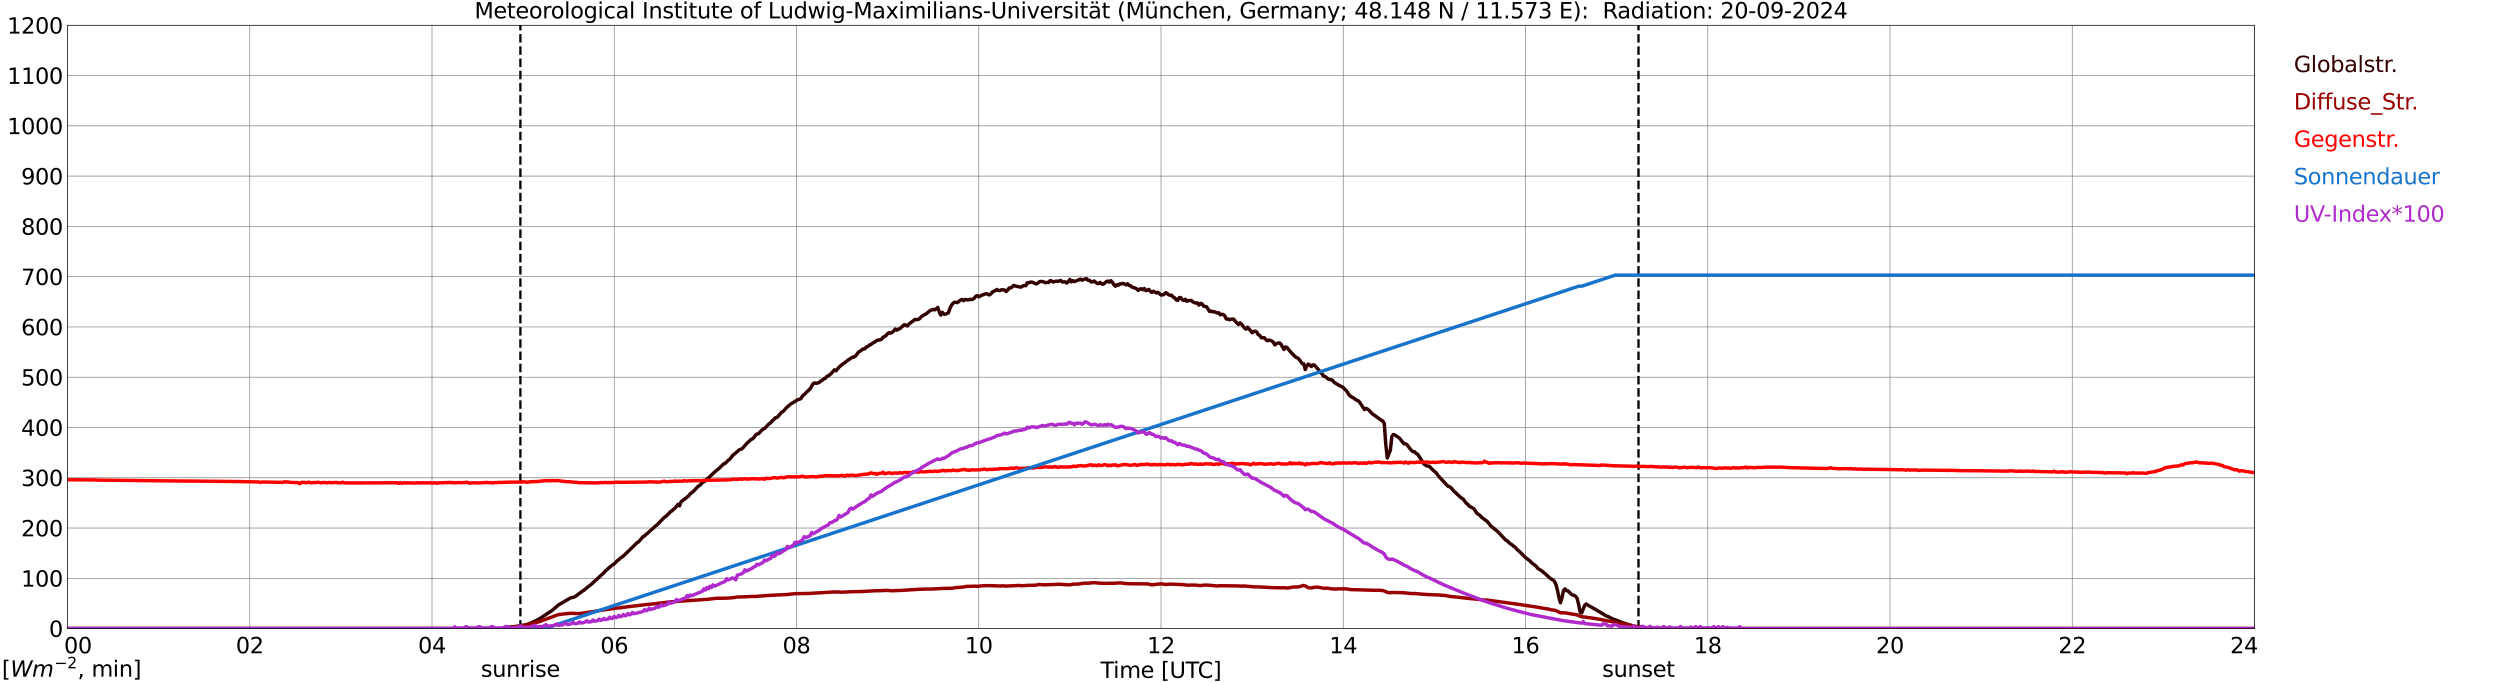 <?xml version="1.0" encoding="utf-8" standalone="no"?>
<!DOCTYPE svg PUBLIC "-//W3C//DTD SVG 1.1//EN"
  "http://www.w3.org/Graphics/SVG/1.1/DTD/svg11.dtd">
<svg xmlns:xlink="http://www.w3.org/1999/xlink" width="1085.4pt" height="296.64pt" viewBox="0 0 1085.4 296.64" xmlns="http://www.w3.org/2000/svg" version="1.1">
 <defs>
  <style type="text/css">*{stroke-linejoin: round; stroke-linecap: butt}</style>
 </defs>
 <g id="figure_1">
  <g id="patch_1">
   <path d="M 0 296.64 
L 1085.4 296.64 
L 1085.4 0 
L 0 0 
z
" style="fill: #ffffff"/>
  </g>
  <g id="axes_1">
   <g id="patch_2">
    <path d="M 29.306 272.909 
L 978.814 272.909 
L 978.814 10.976 
L 29.306 10.976 
z
" style="fill: #ffffff"/>
   </g>
   <g id="patch_3">
    <path d="M 978.814 272.909 
L 978.814 272.909 
L 978.814 10.976 
L 978.814 10.976 
z
" clip-path="url(#p4ec8ed9405)" style="fill: #d3d3d3; opacity: 0.25; stroke: #d3d3d3; stroke-linejoin: miter"/>
   </g>
   <g id="matplotlib.axis_1">
    <g id="xtick_1">
     <g id="line2d_1">
      <path d="M 29.306 272.909 
L 29.306 10.976 
" clip-path="url(#p4ec8ed9405)" style="fill: none; stroke: #808080; stroke-width: 0.3; stroke-linecap: square"/>
     </g>
     <g id="line2d_2"/>
     <g id="text_1">
      <!--    00 -->
      <g transform="translate(18.733 283.627) scale(0.095 -0.095)">
       <defs>
        <path id="DejaVuSans-20" transform="scale(0.016)"/>
        <path id="DejaVuSans-30" d="M 2034 4250 
Q 1547 4250 1301 3770 
Q 1056 3291 1056 2328 
Q 1056 1369 1301 889 
Q 1547 409 2034 409 
Q 2525 409 2770 889 
Q 3016 1369 3016 2328 
Q 3016 3291 2770 3770 
Q 2525 4250 2034 4250 
z
M 2034 4750 
Q 2819 4750 3233 4129 
Q 3647 3509 3647 2328 
Q 3647 1150 3233 529 
Q 2819 -91 2034 -91 
Q 1250 -91 836 529 
Q 422 1150 422 2328 
Q 422 3509 836 4129 
Q 1250 4750 2034 4750 
z
" transform="scale(0.016)"/>
       </defs>
       <use xlink:href="#DejaVuSans-20"/>
       <use xlink:href="#DejaVuSans-20" transform="translate(31.787 0)"/>
       <use xlink:href="#DejaVuSans-20" transform="translate(63.574 0)"/>
       <use xlink:href="#DejaVuSans-30" transform="translate(95.361 0)"/>
       <use xlink:href="#DejaVuSans-30" transform="translate(158.984 0)"/>
      </g>
     </g>
    </g>
    <g id="xtick_2">
     <g id="line2d_3">
      <path d="M 108.431 272.909 
L 108.431 10.976 
" clip-path="url(#p4ec8ed9405)" style="fill: none; stroke: #808080; stroke-width: 0.3; stroke-linecap: square"/>
     </g>
     <g id="line2d_4"/>
     <g id="text_2">
      <!-- 02 -->
      <g transform="translate(102.387 283.627) scale(0.095 -0.095)">
       <defs>
        <path id="DejaVuSans-32" d="M 1228 531 
L 3431 531 
L 3431 0 
L 469 0 
L 469 531 
Q 828 903 1448 1529 
Q 2069 2156 2228 2338 
Q 2531 2678 2651 2914 
Q 2772 3150 2772 3378 
Q 2772 3750 2511 3984 
Q 2250 4219 1831 4219 
Q 1534 4219 1204 4116 
Q 875 4013 500 3803 
L 500 4441 
Q 881 4594 1212 4672 
Q 1544 4750 1819 4750 
Q 2544 4750 2975 4387 
Q 3406 4025 3406 3419 
Q 3406 3131 3298 2873 
Q 3191 2616 2906 2266 
Q 2828 2175 2409 1742 
Q 1991 1309 1228 531 
z
" transform="scale(0.016)"/>
       </defs>
       <use xlink:href="#DejaVuSans-30"/>
       <use xlink:href="#DejaVuSans-32" transform="translate(63.623 0)"/>
      </g>
     </g>
    </g>
    <g id="xtick_3">
     <g id="line2d_5">
      <path d="M 187.557 272.909 
L 187.557 10.976 
" clip-path="url(#p4ec8ed9405)" style="fill: none; stroke: #808080; stroke-width: 0.3; stroke-linecap: square"/>
     </g>
     <g id="line2d_6"/>
     <g id="text_3">
      <!-- 04 -->
      <g transform="translate(181.513 283.627) scale(0.095 -0.095)">
       <defs>
        <path id="DejaVuSans-34" d="M 2419 4116 
L 825 1625 
L 2419 1625 
L 2419 4116 
z
M 2253 4666 
L 3047 4666 
L 3047 1625 
L 3713 1625 
L 3713 1100 
L 3047 1100 
L 3047 0 
L 2419 0 
L 2419 1100 
L 313 1100 
L 313 1709 
L 2253 4666 
z
" transform="scale(0.016)"/>
       </defs>
       <use xlink:href="#DejaVuSans-30"/>
       <use xlink:href="#DejaVuSans-34" transform="translate(63.623 0)"/>
      </g>
     </g>
    </g>
    <g id="xtick_4">
     <g id="line2d_7">
      <path d="M 266.683 272.909 
L 266.683 10.976 
" clip-path="url(#p4ec8ed9405)" style="fill: none; stroke: #808080; stroke-width: 0.3; stroke-linecap: square"/>
     </g>
     <g id="line2d_8"/>
     <g id="text_4">
      <!-- 06 -->
      <g transform="translate(260.638 283.627) scale(0.095 -0.095)">
       <defs>
        <path id="DejaVuSans-36" d="M 2113 2584 
Q 1688 2584 1439 2293 
Q 1191 2003 1191 1497 
Q 1191 994 1439 701 
Q 1688 409 2113 409 
Q 2538 409 2786 701 
Q 3034 994 3034 1497 
Q 3034 2003 2786 2293 
Q 2538 2584 2113 2584 
z
M 3366 4563 
L 3366 3988 
Q 3128 4100 2886 4159 
Q 2644 4219 2406 4219 
Q 1781 4219 1451 3797 
Q 1122 3375 1075 2522 
Q 1259 2794 1537 2939 
Q 1816 3084 2150 3084 
Q 2853 3084 3261 2657 
Q 3669 2231 3669 1497 
Q 3669 778 3244 343 
Q 2819 -91 2113 -91 
Q 1303 -91 875 529 
Q 447 1150 447 2328 
Q 447 3434 972 4092 
Q 1497 4750 2381 4750 
Q 2619 4750 2861 4703 
Q 3103 4656 3366 4563 
z
" transform="scale(0.016)"/>
       </defs>
       <use xlink:href="#DejaVuSans-30"/>
       <use xlink:href="#DejaVuSans-36" transform="translate(63.623 0)"/>
      </g>
     </g>
    </g>
    <g id="xtick_5">
     <g id="line2d_9">
      <path d="M 345.808 272.909 
L 345.808 10.976 
" clip-path="url(#p4ec8ed9405)" style="fill: none; stroke: #808080; stroke-width: 0.3; stroke-linecap: square"/>
     </g>
     <g id="line2d_10"/>
     <g id="text_5">
      <!-- 08 -->
      <g transform="translate(339.764 283.627) scale(0.095 -0.095)">
       <defs>
        <path id="DejaVuSans-38" d="M 2034 2216 
Q 1584 2216 1326 1975 
Q 1069 1734 1069 1313 
Q 1069 891 1326 650 
Q 1584 409 2034 409 
Q 2484 409 2743 651 
Q 3003 894 3003 1313 
Q 3003 1734 2745 1975 
Q 2488 2216 2034 2216 
z
M 1403 2484 
Q 997 2584 770 2862 
Q 544 3141 544 3541 
Q 544 4100 942 4425 
Q 1341 4750 2034 4750 
Q 2731 4750 3128 4425 
Q 3525 4100 3525 3541 
Q 3525 3141 3298 2862 
Q 3072 2584 2669 2484 
Q 3125 2378 3379 2068 
Q 3634 1759 3634 1313 
Q 3634 634 3220 271 
Q 2806 -91 2034 -91 
Q 1263 -91 848 271 
Q 434 634 434 1313 
Q 434 1759 690 2068 
Q 947 2378 1403 2484 
z
M 1172 3481 
Q 1172 3119 1398 2916 
Q 1625 2713 2034 2713 
Q 2441 2713 2670 2916 
Q 2900 3119 2900 3481 
Q 2900 3844 2670 4047 
Q 2441 4250 2034 4250 
Q 1625 4250 1398 4047 
Q 1172 3844 1172 3481 
z
" transform="scale(0.016)"/>
       </defs>
       <use xlink:href="#DejaVuSans-30"/>
       <use xlink:href="#DejaVuSans-38" transform="translate(63.623 0)"/>
      </g>
     </g>
    </g>
    <g id="xtick_6">
     <g id="line2d_11">
      <path d="M 424.934 272.909 
L 424.934 10.976 
" clip-path="url(#p4ec8ed9405)" style="fill: none; stroke: #808080; stroke-width: 0.3; stroke-linecap: square"/>
     </g>
     <g id="line2d_12"/>
     <g id="text_6">
      <!-- 10 -->
      <g transform="translate(418.89 283.627) scale(0.095 -0.095)">
       <defs>
        <path id="DejaVuSans-31" d="M 794 531 
L 1825 531 
L 1825 4091 
L 703 3866 
L 703 4441 
L 1819 4666 
L 2450 4666 
L 2450 531 
L 3481 531 
L 3481 0 
L 794 0 
L 794 531 
z
" transform="scale(0.016)"/>
       </defs>
       <use xlink:href="#DejaVuSans-31"/>
       <use xlink:href="#DejaVuSans-30" transform="translate(63.623 0)"/>
      </g>
     </g>
    </g>
    <g id="xtick_7">
     <g id="line2d_13">
      <path d="M 504.06 272.909 
L 504.06 10.976 
" clip-path="url(#p4ec8ed9405)" style="fill: none; stroke: #808080; stroke-width: 0.3; stroke-linecap: square"/>
     </g>
     <g id="line2d_14"/>
     <g id="text_7">
      <!-- 12 -->
      <g transform="translate(498.015 283.627) scale(0.095 -0.095)">
       <use xlink:href="#DejaVuSans-31"/>
       <use xlink:href="#DejaVuSans-32" transform="translate(63.623 0)"/>
      </g>
     </g>
    </g>
    <g id="xtick_8">
     <g id="line2d_15">
      <path d="M 583.185 272.909 
L 583.185 10.976 
" clip-path="url(#p4ec8ed9405)" style="fill: none; stroke: #808080; stroke-width: 0.3; stroke-linecap: square"/>
     </g>
     <g id="line2d_16"/>
     <g id="text_8">
      <!-- 14 -->
      <g transform="translate(577.141 283.627) scale(0.095 -0.095)">
       <use xlink:href="#DejaVuSans-31"/>
       <use xlink:href="#DejaVuSans-34" transform="translate(63.623 0)"/>
      </g>
     </g>
    </g>
    <g id="xtick_9">
     <g id="line2d_17">
      <path d="M 662.311 272.909 
L 662.311 10.976 
" clip-path="url(#p4ec8ed9405)" style="fill: none; stroke: #808080; stroke-width: 0.3; stroke-linecap: square"/>
     </g>
     <g id="line2d_18"/>
     <g id="text_9">
      <!-- 16 -->
      <g transform="translate(656.267 283.627) scale(0.095 -0.095)">
       <use xlink:href="#DejaVuSans-31"/>
       <use xlink:href="#DejaVuSans-36" transform="translate(63.623 0)"/>
      </g>
     </g>
    </g>
    <g id="xtick_10">
     <g id="line2d_19">
      <path d="M 741.437 272.909 
L 741.437 10.976 
" clip-path="url(#p4ec8ed9405)" style="fill: none; stroke: #808080; stroke-width: 0.3; stroke-linecap: square"/>
     </g>
     <g id="line2d_20"/>
     <g id="text_10">
      <!-- 18 -->
      <g transform="translate(735.392 283.627) scale(0.095 -0.095)">
       <use xlink:href="#DejaVuSans-31"/>
       <use xlink:href="#DejaVuSans-38" transform="translate(63.623 0)"/>
      </g>
     </g>
    </g>
    <g id="xtick_11">
     <g id="line2d_21">
      <path d="M 820.562 272.909 
L 820.562 10.976 
" clip-path="url(#p4ec8ed9405)" style="fill: none; stroke: #808080; stroke-width: 0.3; stroke-linecap: square"/>
     </g>
     <g id="line2d_22"/>
     <g id="text_11">
      <!-- 20 -->
      <g transform="translate(814.518 283.627) scale(0.095 -0.095)">
       <use xlink:href="#DejaVuSans-32"/>
       <use xlink:href="#DejaVuSans-30" transform="translate(63.623 0)"/>
      </g>
     </g>
    </g>
    <g id="xtick_12">
     <g id="line2d_23">
      <path d="M 899.688 272.909 
L 899.688 10.976 
" clip-path="url(#p4ec8ed9405)" style="fill: none; stroke: #808080; stroke-width: 0.3; stroke-linecap: square"/>
     </g>
     <g id="line2d_24"/>
     <g id="text_12">
      <!-- 22 -->
      <g transform="translate(893.644 283.627) scale(0.095 -0.095)">
       <use xlink:href="#DejaVuSans-32"/>
       <use xlink:href="#DejaVuSans-32" transform="translate(63.623 0)"/>
      </g>
     </g>
    </g>
    <g id="xtick_13">
     <g id="line2d_25">
      <path d="M 978.814 272.909 
L 978.814 10.976 
" clip-path="url(#p4ec8ed9405)" style="fill: none; stroke: #808080; stroke-width: 0.3; stroke-linecap: square"/>
     </g>
     <g id="line2d_26"/>
     <g id="text_13">
      <!-- 24    -->
      <g transform="translate(968.241 283.627) scale(0.095 -0.095)">
       <use xlink:href="#DejaVuSans-32"/>
       <use xlink:href="#DejaVuSans-34" transform="translate(63.623 0)"/>
       <use xlink:href="#DejaVuSans-20" transform="translate(127.246 0)"/>
       <use xlink:href="#DejaVuSans-20" transform="translate(159.033 0)"/>
       <use xlink:href="#DejaVuSans-20" transform="translate(190.82 0)"/>
      </g>
     </g>
    </g>
    <g id="text_14">
     <!-- Time [UTC] -->
     <g transform="translate(477.806 294.322) scale(0.095 -0.095)">
      <defs>
       <path id="DejaVuSans-54" d="M -19 4666 
L 3928 4666 
L 3928 4134 
L 2272 4134 
L 2272 0 
L 1638 0 
L 1638 4134 
L -19 4134 
L -19 4666 
z
" transform="scale(0.016)"/>
       <path id="DejaVuSans-69" d="M 603 3500 
L 1178 3500 
L 1178 0 
L 603 0 
L 603 3500 
z
M 603 4863 
L 1178 4863 
L 1178 4134 
L 603 4134 
L 603 4863 
z
" transform="scale(0.016)"/>
       <path id="DejaVuSans-6d" d="M 3328 2828 
Q 3544 3216 3844 3400 
Q 4144 3584 4550 3584 
Q 5097 3584 5394 3201 
Q 5691 2819 5691 2113 
L 5691 0 
L 5113 0 
L 5113 2094 
Q 5113 2597 4934 2840 
Q 4756 3084 4391 3084 
Q 3944 3084 3684 2787 
Q 3425 2491 3425 1978 
L 3425 0 
L 2847 0 
L 2847 2094 
Q 2847 2600 2669 2842 
Q 2491 3084 2119 3084 
Q 1678 3084 1418 2786 
Q 1159 2488 1159 1978 
L 1159 0 
L 581 0 
L 581 3500 
L 1159 3500 
L 1159 2956 
Q 1356 3278 1631 3431 
Q 1906 3584 2284 3584 
Q 2666 3584 2933 3390 
Q 3200 3197 3328 2828 
z
" transform="scale(0.016)"/>
       <path id="DejaVuSans-65" d="M 3597 1894 
L 3597 1613 
L 953 1613 
Q 991 1019 1311 708 
Q 1631 397 2203 397 
Q 2534 397 2845 478 
Q 3156 559 3463 722 
L 3463 178 
Q 3153 47 2828 -22 
Q 2503 -91 2169 -91 
Q 1331 -91 842 396 
Q 353 884 353 1716 
Q 353 2575 817 3079 
Q 1281 3584 2069 3584 
Q 2775 3584 3186 3129 
Q 3597 2675 3597 1894 
z
M 3022 2063 
Q 3016 2534 2758 2815 
Q 2500 3097 2075 3097 
Q 1594 3097 1305 2825 
Q 1016 2553 972 2059 
L 3022 2063 
z
" transform="scale(0.016)"/>
       <path id="DejaVuSans-5b" d="M 550 4863 
L 1875 4863 
L 1875 4416 
L 1125 4416 
L 1125 -397 
L 1875 -397 
L 1875 -844 
L 550 -844 
L 550 4863 
z
" transform="scale(0.016)"/>
       <path id="DejaVuSans-55" d="M 556 4666 
L 1191 4666 
L 1191 1831 
Q 1191 1081 1462 751 
Q 1734 422 2344 422 
Q 2950 422 3222 751 
Q 3494 1081 3494 1831 
L 3494 4666 
L 4128 4666 
L 4128 1753 
Q 4128 841 3676 375 
Q 3225 -91 2344 -91 
Q 1459 -91 1007 375 
Q 556 841 556 1753 
L 556 4666 
z
" transform="scale(0.016)"/>
       <path id="DejaVuSans-43" d="M 4122 4306 
L 4122 3641 
Q 3803 3938 3442 4084 
Q 3081 4231 2675 4231 
Q 1875 4231 1450 3742 
Q 1025 3253 1025 2328 
Q 1025 1406 1450 917 
Q 1875 428 2675 428 
Q 3081 428 3442 575 
Q 3803 722 4122 1019 
L 4122 359 
Q 3791 134 3420 21 
Q 3050 -91 2638 -91 
Q 1578 -91 968 557 
Q 359 1206 359 2328 
Q 359 3453 968 4101 
Q 1578 4750 2638 4750 
Q 3056 4750 3426 4639 
Q 3797 4528 4122 4306 
z
" transform="scale(0.016)"/>
       <path id="DejaVuSans-5d" d="M 1947 4863 
L 1947 -844 
L 622 -844 
L 622 -397 
L 1369 -397 
L 1369 4416 
L 622 4416 
L 622 4863 
L 1947 4863 
z
" transform="scale(0.016)"/>
      </defs>
      <use xlink:href="#DejaVuSans-54"/>
      <use xlink:href="#DejaVuSans-69" transform="translate(57.959 0)"/>
      <use xlink:href="#DejaVuSans-6d" transform="translate(85.742 0)"/>
      <use xlink:href="#DejaVuSans-65" transform="translate(183.154 0)"/>
      <use xlink:href="#DejaVuSans-20" transform="translate(244.678 0)"/>
      <use xlink:href="#DejaVuSans-5b" transform="translate(276.465 0)"/>
      <use xlink:href="#DejaVuSans-55" transform="translate(315.479 0)"/>
      <use xlink:href="#DejaVuSans-54" transform="translate(388.672 0)"/>
      <use xlink:href="#DejaVuSans-43" transform="translate(443.881 0)"/>
      <use xlink:href="#DejaVuSans-5d" transform="translate(513.705 0)"/>
     </g>
    </g>
   </g>
   <g id="matplotlib.axis_2">
    <g id="ytick_1">
     <g id="line2d_27">
      <path d="M 29.306 272.909 
L 978.814 272.909 
" clip-path="url(#p4ec8ed9405)" style="fill: none; stroke: #808080; stroke-width: 0.3; stroke-linecap: square"/>
     </g>
     <g id="line2d_28"/>
     <g id="text_15">
      <!-- 0 -->
      <g transform="translate(21.261 276.518) scale(0.095 -0.095)">
       <use xlink:href="#DejaVuSans-30"/>
      </g>
     </g>
    </g>
    <g id="ytick_2">
     <g id="line2d_29">
      <path d="M 29.306 251.081 
L 978.814 251.081 
" clip-path="url(#p4ec8ed9405)" style="fill: none; stroke: #808080; stroke-width: 0.3; stroke-linecap: square"/>
     </g>
     <g id="line2d_30"/>
     <g id="text_16">
      <!-- 100 -->
      <g transform="translate(9.173 254.69) scale(0.095 -0.095)">
       <use xlink:href="#DejaVuSans-31"/>
       <use xlink:href="#DejaVuSans-30" transform="translate(63.623 0)"/>
       <use xlink:href="#DejaVuSans-30" transform="translate(127.246 0)"/>
      </g>
     </g>
    </g>
    <g id="ytick_3">
     <g id="line2d_31">
      <path d="M 29.306 229.253 
L 978.814 229.253 
" clip-path="url(#p4ec8ed9405)" style="fill: none; stroke: #808080; stroke-width: 0.3; stroke-linecap: square"/>
     </g>
     <g id="line2d_32"/>
     <g id="text_17">
      <!-- 200 -->
      <g transform="translate(9.173 232.863) scale(0.095 -0.095)">
       <use xlink:href="#DejaVuSans-32"/>
       <use xlink:href="#DejaVuSans-30" transform="translate(63.623 0)"/>
       <use xlink:href="#DejaVuSans-30" transform="translate(127.246 0)"/>
      </g>
     </g>
    </g>
    <g id="ytick_4">
     <g id="line2d_33">
      <path d="M 29.306 207.426 
L 978.814 207.426 
" clip-path="url(#p4ec8ed9405)" style="fill: none; stroke: #808080; stroke-width: 0.3; stroke-linecap: square"/>
     </g>
     <g id="line2d_34"/>
     <g id="text_18">
      <!-- 300 -->
      <g transform="translate(9.173 211.035) scale(0.095 -0.095)">
       <defs>
        <path id="DejaVuSans-33" d="M 2597 2516 
Q 3050 2419 3304 2112 
Q 3559 1806 3559 1356 
Q 3559 666 3084 287 
Q 2609 -91 1734 -91 
Q 1441 -91 1130 -33 
Q 819 25 488 141 
L 488 750 
Q 750 597 1062 519 
Q 1375 441 1716 441 
Q 2309 441 2620 675 
Q 2931 909 2931 1356 
Q 2931 1769 2642 2001 
Q 2353 2234 1838 2234 
L 1294 2234 
L 1294 2753 
L 1863 2753 
Q 2328 2753 2575 2939 
Q 2822 3125 2822 3475 
Q 2822 3834 2567 4026 
Q 2313 4219 1838 4219 
Q 1578 4219 1281 4162 
Q 984 4106 628 3988 
L 628 4550 
Q 988 4650 1302 4700 
Q 1616 4750 1894 4750 
Q 2613 4750 3031 4423 
Q 3450 4097 3450 3541 
Q 3450 3153 3228 2886 
Q 3006 2619 2597 2516 
z
" transform="scale(0.016)"/>
       </defs>
       <use xlink:href="#DejaVuSans-33"/>
       <use xlink:href="#DejaVuSans-30" transform="translate(63.623 0)"/>
       <use xlink:href="#DejaVuSans-30" transform="translate(127.246 0)"/>
      </g>
     </g>
    </g>
    <g id="ytick_5">
     <g id="line2d_35">
      <path d="M 29.306 185.598 
L 978.814 185.598 
" clip-path="url(#p4ec8ed9405)" style="fill: none; stroke: #808080; stroke-width: 0.3; stroke-linecap: square"/>
     </g>
     <g id="line2d_36"/>
     <g id="text_19">
      <!-- 400 -->
      <g transform="translate(9.173 189.207) scale(0.095 -0.095)">
       <use xlink:href="#DejaVuSans-34"/>
       <use xlink:href="#DejaVuSans-30" transform="translate(63.623 0)"/>
       <use xlink:href="#DejaVuSans-30" transform="translate(127.246 0)"/>
      </g>
     </g>
    </g>
    <g id="ytick_6">
     <g id="line2d_37">
      <path d="M 29.306 163.77 
L 978.814 163.77 
" clip-path="url(#p4ec8ed9405)" style="fill: none; stroke: #808080; stroke-width: 0.3; stroke-linecap: square"/>
     </g>
     <g id="line2d_38"/>
     <g id="text_20">
      <!-- 500 -->
      <g transform="translate(9.173 167.379) scale(0.095 -0.095)">
       <defs>
        <path id="DejaVuSans-35" d="M 691 4666 
L 3169 4666 
L 3169 4134 
L 1269 4134 
L 1269 2991 
Q 1406 3038 1543 3061 
Q 1681 3084 1819 3084 
Q 2600 3084 3056 2656 
Q 3513 2228 3513 1497 
Q 3513 744 3044 326 
Q 2575 -91 1722 -91 
Q 1428 -91 1123 -41 
Q 819 9 494 109 
L 494 744 
Q 775 591 1075 516 
Q 1375 441 1709 441 
Q 2250 441 2565 725 
Q 2881 1009 2881 1497 
Q 2881 1984 2565 2268 
Q 2250 2553 1709 2553 
Q 1456 2553 1204 2497 
Q 953 2441 691 2322 
L 691 4666 
z
" transform="scale(0.016)"/>
       </defs>
       <use xlink:href="#DejaVuSans-35"/>
       <use xlink:href="#DejaVuSans-30" transform="translate(63.623 0)"/>
       <use xlink:href="#DejaVuSans-30" transform="translate(127.246 0)"/>
      </g>
     </g>
    </g>
    <g id="ytick_7">
     <g id="line2d_39">
      <path d="M 29.306 141.942 
L 978.814 141.942 
" clip-path="url(#p4ec8ed9405)" style="fill: none; stroke: #808080; stroke-width: 0.3; stroke-linecap: square"/>
     </g>
     <g id="line2d_40"/>
     <g id="text_21">
      <!-- 600 -->
      <g transform="translate(9.173 145.551) scale(0.095 -0.095)">
       <use xlink:href="#DejaVuSans-36"/>
       <use xlink:href="#DejaVuSans-30" transform="translate(63.623 0)"/>
       <use xlink:href="#DejaVuSans-30" transform="translate(127.246 0)"/>
      </g>
     </g>
    </g>
    <g id="ytick_8">
     <g id="line2d_41">
      <path d="M 29.306 120.114 
L 978.814 120.114 
" clip-path="url(#p4ec8ed9405)" style="fill: none; stroke: #808080; stroke-width: 0.3; stroke-linecap: square"/>
     </g>
     <g id="line2d_42"/>
     <g id="text_22">
      <!-- 700 -->
      <g transform="translate(9.173 123.724) scale(0.095 -0.095)">
       <defs>
        <path id="DejaVuSans-37" d="M 525 4666 
L 3525 4666 
L 3525 4397 
L 1831 0 
L 1172 0 
L 2766 4134 
L 525 4134 
L 525 4666 
z
" transform="scale(0.016)"/>
       </defs>
       <use xlink:href="#DejaVuSans-37"/>
       <use xlink:href="#DejaVuSans-30" transform="translate(63.623 0)"/>
       <use xlink:href="#DejaVuSans-30" transform="translate(127.246 0)"/>
      </g>
     </g>
    </g>
    <g id="ytick_9">
     <g id="line2d_43">
      <path d="M 29.306 98.287 
L 978.814 98.287 
" clip-path="url(#p4ec8ed9405)" style="fill: none; stroke: #808080; stroke-width: 0.3; stroke-linecap: square"/>
     </g>
     <g id="line2d_44"/>
     <g id="text_23">
      <!-- 800 -->
      <g transform="translate(9.173 101.896) scale(0.095 -0.095)">
       <use xlink:href="#DejaVuSans-38"/>
       <use xlink:href="#DejaVuSans-30" transform="translate(63.623 0)"/>
       <use xlink:href="#DejaVuSans-30" transform="translate(127.246 0)"/>
      </g>
     </g>
    </g>
    <g id="ytick_10">
     <g id="line2d_45">
      <path d="M 29.306 76.459 
L 978.814 76.459 
" clip-path="url(#p4ec8ed9405)" style="fill: none; stroke: #808080; stroke-width: 0.3; stroke-linecap: square"/>
     </g>
     <g id="line2d_46"/>
     <g id="text_24">
      <!-- 900 -->
      <g transform="translate(9.173 80.068) scale(0.095 -0.095)">
       <defs>
        <path id="DejaVuSans-39" d="M 703 97 
L 703 672 
Q 941 559 1184 500 
Q 1428 441 1663 441 
Q 2288 441 2617 861 
Q 2947 1281 2994 2138 
Q 2813 1869 2534 1725 
Q 2256 1581 1919 1581 
Q 1219 1581 811 2004 
Q 403 2428 403 3163 
Q 403 3881 828 4315 
Q 1253 4750 1959 4750 
Q 2769 4750 3195 4129 
Q 3622 3509 3622 2328 
Q 3622 1225 3098 567 
Q 2575 -91 1691 -91 
Q 1453 -91 1209 -44 
Q 966 3 703 97 
z
M 1959 2075 
Q 2384 2075 2632 2365 
Q 2881 2656 2881 3163 
Q 2881 3666 2632 3958 
Q 2384 4250 1959 4250 
Q 1534 4250 1286 3958 
Q 1038 3666 1038 3163 
Q 1038 2656 1286 2365 
Q 1534 2075 1959 2075 
z
" transform="scale(0.016)"/>
       </defs>
       <use xlink:href="#DejaVuSans-39"/>
       <use xlink:href="#DejaVuSans-30" transform="translate(63.623 0)"/>
       <use xlink:href="#DejaVuSans-30" transform="translate(127.246 0)"/>
      </g>
     </g>
    </g>
    <g id="ytick_11">
     <g id="line2d_47">
      <path d="M 29.306 54.631 
L 978.814 54.631 
" clip-path="url(#p4ec8ed9405)" style="fill: none; stroke: #808080; stroke-width: 0.3; stroke-linecap: square"/>
     </g>
     <g id="line2d_48"/>
     <g id="text_25">
      <!-- 1000 -->
      <g transform="translate(3.128 58.24) scale(0.095 -0.095)">
       <use xlink:href="#DejaVuSans-31"/>
       <use xlink:href="#DejaVuSans-30" transform="translate(63.623 0)"/>
       <use xlink:href="#DejaVuSans-30" transform="translate(127.246 0)"/>
       <use xlink:href="#DejaVuSans-30" transform="translate(190.869 0)"/>
      </g>
     </g>
    </g>
    <g id="ytick_12">
     <g id="line2d_49">
      <path d="M 29.306 32.803 
L 978.814 32.803 
" clip-path="url(#p4ec8ed9405)" style="fill: none; stroke: #808080; stroke-width: 0.3; stroke-linecap: square"/>
     </g>
     <g id="line2d_50"/>
     <g id="text_26">
      <!-- 1100 -->
      <g transform="translate(3.128 36.413) scale(0.095 -0.095)">
       <use xlink:href="#DejaVuSans-31"/>
       <use xlink:href="#DejaVuSans-31" transform="translate(63.623 0)"/>
       <use xlink:href="#DejaVuSans-30" transform="translate(127.246 0)"/>
       <use xlink:href="#DejaVuSans-30" transform="translate(190.869 0)"/>
      </g>
     </g>
    </g>
    <g id="ytick_13">
     <g id="line2d_51">
      <path d="M 29.306 10.976 
L 978.814 10.976 
" clip-path="url(#p4ec8ed9405)" style="fill: none; stroke: #808080; stroke-width: 0.3; stroke-linecap: square"/>
     </g>
     <g id="line2d_52"/>
     <g id="text_27">
      <!-- 1200 -->
      <g transform="translate(3.128 14.585) scale(0.095 -0.095)">
       <use xlink:href="#DejaVuSans-31"/>
       <use xlink:href="#DejaVuSans-32" transform="translate(63.623 0)"/>
       <use xlink:href="#DejaVuSans-30" transform="translate(127.246 0)"/>
       <use xlink:href="#DejaVuSans-30" transform="translate(190.869 0)"/>
      </g>
     </g>
    </g>
   </g>
   <g id="line2d_53">
    <path d="M 225.933 272.909 
L 225.933 10.976 
" clip-path="url(#p4ec8ed9405)" style="fill: none; stroke-dasharray: 3.7,1.6; stroke-dashoffset: 0; stroke: #000000"/>
   </g>
   <g id="line2d_54">
    <path d="M 711.369 272.909 
L 711.369 10.976 
" clip-path="url(#p4ec8ed9405)" style="fill: none; stroke-dasharray: 3.7,1.6; stroke-dashoffset: 0; stroke: #000000"/>
   </g>
   <g id="line2d_55">
    <path d="M 29.306 272.909 
L 218.548 272.909 
L 219.207 272.594 
L 221.845 272.208 
L 223.164 272.14 
L 228.439 271.228 
L 229.098 271.025 
L 230.417 270.501 
L 232.395 269.624 
L 234.373 268.543 
L 239.648 265.084 
L 242.286 262.77 
L 244.264 261.589 
L 247.561 259.648 
L 248.22 259.428 
L 248.88 259.36 
L 249.539 259.107 
L 252.836 256.675 
L 253.495 256.254 
L 255.473 254.667 
L 256.792 253.622 
L 258.77 251.797 
L 262.067 248.759 
L 262.726 248.034 
L 264.045 246.833 
L 265.364 245.67 
L 266.683 244.792 
L 268.002 243.406 
L 268.661 242.985 
L 269.32 242.328 
L 270.639 241.398 
L 276.573 235.642 
L 277.233 235.236 
L 279.211 232.992 
L 279.87 232.654 
L 280.53 231.98 
L 281.189 231.488 
L 282.508 230.222 
L 283.167 229.716 
L 284.486 228.45 
L 285.145 227.994 
L 288.442 224.584 
L 289.102 224.181 
L 290.42 222.897 
L 291.08 222.137 
L 291.739 221.799 
L 292.399 221.125 
L 293.058 220.633 
L 294.377 218.964 
L 295.036 219.621 
L 295.696 217.866 
L 298.992 215.284 
L 299.652 214.389 
L 300.971 213.393 
L 302.289 212.007 
L 302.949 211.282 
L 304.267 210.337 
L 304.927 209.46 
L 305.586 209.204 
L 306.246 208.683 
L 306.905 207.938 
L 307.564 207.535 
L 310.202 204.985 
L 312.18 203.348 
L 314.158 201.458 
L 314.818 201.152 
L 315.477 200.578 
L 316.136 199.853 
L 316.796 199.415 
L 318.114 197.725 
L 320.093 196.088 
L 320.752 195.396 
L 322.071 194.89 
L 322.73 194.248 
L 324.049 192.696 
L 326.027 190.839 
L 326.686 190.55 
L 327.346 189.893 
L 328.005 188.981 
L 328.665 188.424 
L 329.324 188.307 
L 330.643 186.87 
L 331.302 186.314 
L 331.961 186.028 
L 333.94 183.952 
L 334.599 183.579 
L 335.258 182.719 
L 335.918 182.195 
L 336.577 181.402 
L 337.236 181.285 
L 337.896 180.676 
L 339.215 179.106 
L 339.874 178.685 
L 340.533 178.076 
L 341.193 177.284 
L 343.171 175.494 
L 346.468 173.483 
L 347.127 173.35 
L 347.787 172.994 
L 348.446 171.846 
L 349.105 171.34 
L 351.083 169.399 
L 351.743 168.79 
L 353.062 166.529 
L 353.721 166.243 
L 354.38 166.461 
L 355.699 166.023 
L 356.359 165.431 
L 357.018 165.095 
L 357.677 164.486 
L 358.337 164.25 
L 358.996 163.405 
L 359.655 163.187 
L 360.974 162.072 
L 362.293 160.553 
L 362.952 160.991 
L 364.271 159.422 
L 365.59 158.274 
L 367.568 156.84 
L 368.227 156.283 
L 368.887 155.927 
L 369.546 155.403 
L 370.206 155.1 
L 370.865 154.949 
L 371.524 154.443 
L 372.843 152.736 
L 373.502 152.45 
L 374.162 151.876 
L 374.821 151.488 
L 375.481 151.437 
L 376.14 150.643 
L 376.799 150.457 
L 377.459 149.8 
L 378.118 149.58 
L 378.777 149.023 
L 380.096 148.296 
L 380.756 147.74 
L 381.415 147.657 
L 382.734 147.336 
L 383.393 146.373 
L 384.053 146.12 
L 384.712 145.646 
L 385.371 144.854 
L 386.031 144.415 
L 386.69 144.669 
L 387.349 144.28 
L 388.009 143.706 
L 388.668 142.844 
L 389.328 143.35 
L 389.987 142.896 
L 390.646 142.726 
L 392.624 140.953 
L 393.943 141.495 
L 394.603 140.683 
L 397.24 138.692 
L 397.899 138.792 
L 398.559 138.725 
L 399.218 138.389 
L 399.878 137.612 
L 401.196 136.666 
L 401.856 136.429 
L 403.834 134.826 
L 405.153 134.32 
L 405.812 134.538 
L 406.471 134.1 
L 407.131 133.458 
L 407.79 135.366 
L 408.45 136.802 
L 409.109 135.586 
L 409.768 136.361 
L 410.428 136.429 
L 411.746 135.839 
L 412.406 133.982 
L 413.065 132.563 
L 413.725 131.72 
L 414.384 131.196 
L 415.703 131.365 
L 417.022 130.269 
L 417.681 130.031 
L 418.34 130.555 
L 419 129.998 
L 420.318 130.251 
L 420.978 129.913 
L 421.637 130.066 
L 422.297 129.93 
L 422.956 129.509 
L 423.615 128.647 
L 424.275 128.326 
L 424.934 128.9 
L 426.253 128.175 
L 428.231 127.466 
L 429.55 128.055 
L 430.209 127.566 
L 430.869 126.739 
L 432.187 126.132 
L 432.847 125.676 
L 433.506 126.148 
L 434.165 126.115 
L 434.825 125.794 
L 436.144 125.912 
L 436.803 126.571 
L 437.462 125.98 
L 438.122 125.034 
L 438.781 124.984 
L 439.44 124.578 
L 440.1 123.921 
L 441.419 124.36 
L 442.078 124.428 
L 442.737 124.613 
L 443.397 124.613 
L 444.056 124.157 
L 444.716 123.989 
L 445.375 124.039 
L 446.034 122.705 
L 446.694 122.823 
L 447.353 122.468 
L 448.012 122.468 
L 449.991 123.28 
L 450.65 122.874 
L 451.309 122.267 
L 451.969 122.149 
L 453.287 122.435 
L 453.947 122.773 
L 454.606 122.57 
L 455.266 122.671 
L 455.925 121.843 
L 456.584 121.979 
L 457.244 122.452 
L 458.563 122.029 
L 459.222 122.199 
L 460.541 121.76 
L 461.2 122.417 
L 462.519 122.367 
L 463.178 122.874 
L 463.838 122.214 
L 464.497 121.337 
L 465.156 122.385 
L 465.816 121.843 
L 466.475 122.267 
L 469.113 121.169 
L 469.772 121.658 
L 470.431 121.322 
L 471.75 121.016 
L 472.409 121.708 
L 473.069 121.693 
L 473.728 122.417 
L 474.388 122.367 
L 475.047 122.013 
L 476.366 123.059 
L 477.025 123.094 
L 477.685 122.638 
L 478.344 123.295 
L 479.003 123.362 
L 480.322 122.282 
L 480.981 122.013 
L 481.641 122.502 
L 482.3 121.861 
L 482.96 122.588 
L 483.619 123.651 
L 484.278 124.275 
L 484.938 123.565 
L 485.597 123.869 
L 486.256 123.212 
L 486.916 123.262 
L 487.575 123.026 
L 488.235 123.28 
L 488.894 123.701 
L 489.553 123.212 
L 490.213 123.937 
L 490.872 124.107 
L 491.532 124.696 
L 492.191 124.831 
L 493.51 125.388 
L 494.169 126.097 
L 494.828 125.541 
L 495.488 125.355 
L 496.147 125.812 
L 496.807 125.255 
L 497.466 126.148 
L 498.125 125.997 
L 498.785 125.659 
L 499.444 126.536 
L 500.103 126.942 
L 500.763 126.453 
L 502.082 127.178 
L 502.741 126.942 
L 504.06 128.073 
L 504.719 128.055 
L 505.379 127.802 
L 506.038 127.06 
L 506.697 127.381 
L 507.357 127.972 
L 508.016 128.191 
L 508.675 128.175 
L 509.335 129.001 
L 509.994 129.289 
L 510.654 130.166 
L 511.313 130.437 
L 511.972 129.221 
L 512.632 129.204 
L 513.291 130.081 
L 513.95 130.487 
L 514.61 129.93 
L 515.269 130.79 
L 515.929 130.487 
L 517.247 130.437 
L 517.907 131.094 
L 519.226 131.618 
L 519.885 131.517 
L 520.544 132.462 
L 521.204 131.736 
L 521.863 131.921 
L 522.522 132.884 
L 523.841 133.172 
L 525.16 135.23 
L 525.819 135.062 
L 526.479 135.4 
L 527.138 135.298 
L 528.457 135.889 
L 529.116 135.789 
L 529.776 136.682 
L 530.435 136.413 
L 531.094 136.581 
L 531.754 137.138 
L 532.413 138.522 
L 533.073 138.456 
L 533.732 138.827 
L 534.391 138.589 
L 535.051 138.522 
L 535.71 138.624 
L 536.369 139.519 
L 537.688 140.853 
L 538.348 140.194 
L 539.007 140.667 
L 540.326 142.455 
L 540.985 142.896 
L 541.644 142.069 
L 542.963 143.588 
L 543.623 144.466 
L 544.282 143.924 
L 544.941 143.774 
L 545.601 144.077 
L 546.26 145.293 
L 546.919 145.629 
L 547.579 146.626 
L 548.898 146.642 
L 549.557 147.401 
L 550.216 147.943 
L 550.876 147.639 
L 551.535 147.79 
L 552.195 148.095 
L 552.854 148.617 
L 553.513 149.75 
L 554.173 149.124 
L 555.491 148.87 
L 556.151 149.429 
L 556.81 150.71 
L 557.47 151.723 
L 558.129 150.643 
L 558.788 150.881 
L 560.107 152.551 
L 562.085 154.629 
L 562.745 155.185 
L 563.404 155.403 
L 564.063 156.063 
L 565.382 157.885 
L 566.042 157.953 
L 566.701 160.452 
L 567.36 158.916 
L 568.02 158.038 
L 569.338 159.119 
L 569.998 158.392 
L 570.657 158.51 
L 572.635 160.773 
L 573.295 161.803 
L 573.954 162.242 
L 574.613 163.237 
L 575.273 163.491 
L 575.932 163.912 
L 576.592 164.521 
L 577.251 164.842 
L 577.91 164.789 
L 578.57 165.178 
L 579.229 166.04 
L 581.867 167.577 
L 582.526 167.845 
L 583.185 168.269 
L 583.845 169.011 
L 584.504 169.567 
L 585.823 171.611 
L 587.142 172.573 
L 587.801 172.809 
L 588.46 173.433 
L 589.779 174.057 
L 590.439 174.852 
L 592.417 177.823 
L 593.076 177.299 
L 593.736 177.604 
L 594.395 178.144 
L 595.714 179.595 
L 599.67 182.398 
L 600.329 182.786 
L 600.989 183.849 
L 601.648 192.932 
L 602.307 198.841 
L 603.626 195.481 
L 604.286 189.538 
L 604.945 188.645 
L 605.604 188.83 
L 607.582 190.232 
L 609.561 192.679 
L 610.22 192.644 
L 610.879 193.085 
L 612.198 194.84 
L 612.858 195.667 
L 613.517 196.088 
L 614.176 196.138 
L 614.836 196.898 
L 615.495 197.219 
L 616.814 199.229 
L 618.133 201.39 
L 619.451 202.335 
L 620.111 202.335 
L 620.77 202.671 
L 622.089 204.057 
L 623.408 205.171 
L 624.067 206.098 
L 625.386 207.602 
L 628.683 211.13 
L 629.342 211.298 
L 630.001 211.789 
L 631.32 213.376 
L 631.98 213.865 
L 632.639 214.592 
L 633.298 215.098 
L 633.958 215.823 
L 635.276 216.718 
L 636.595 218.49 
L 637.255 218.946 
L 637.914 219.756 
L 639.233 220.465 
L 639.892 220.854 
L 641.211 222.847 
L 642.53 223.757 
L 643.189 224.534 
L 645.827 226.51 
L 647.145 228.247 
L 648.464 229.345 
L 649.783 230.408 
L 650.442 230.982 
L 653.739 234.512 
L 654.399 234.815 
L 655.058 235.524 
L 655.717 236.064 
L 656.377 236.452 
L 657.036 237.061 
L 657.695 237.465 
L 659.014 238.901 
L 659.674 239.423 
L 662.311 242.073 
L 664.289 243.577 
L 664.949 244.319 
L 666.927 245.805 
L 667.586 246.715 
L 669.564 247.981 
L 670.224 248.623 
L 670.883 249.079 
L 672.861 250.97 
L 674.18 251.797 
L 674.839 252.338 
L 675.499 253.705 
L 676.158 256.154 
L 676.817 259.31 
L 677.477 261.689 
L 678.136 259.581 
L 678.796 256.422 
L 679.455 255.68 
L 680.114 256.457 
L 680.774 256.525 
L 682.092 257.909 
L 682.752 258.315 
L 683.411 258.483 
L 684.071 258.871 
L 684.73 259.834 
L 685.389 262.466 
L 686.049 265.775 
L 686.708 266.114 
L 688.027 262.805 
L 688.686 262.213 
L 689.346 262.702 
L 691.324 263.835 
L 692.643 264.56 
L 694.621 265.741 
L 697.258 267.345 
L 698.577 267.869 
L 699.896 268.596 
L 701.874 269.303 
L 703.193 269.827 
L 704.511 270.368 
L 709.786 272.005 
L 713.083 272.494 
L 713.743 272.494 
L 715.062 272.662 
L 719.018 272.909 
L 978.154 272.909 
L 978.154 272.909 
" clip-path="url(#p4ec8ed9405)" style="fill: none; stroke: #330000; stroke-width: 1.5; stroke-linecap: square"/>
   </g>
   <g id="line2d_56">
    <path d="M 29.306 272.909 
L 218.548 272.909 
L 219.207 272.516 
L 223.164 272.097 
L 224.482 272.012 
L 225.801 271.761 
L 227.12 271.676 
L 228.439 271.339 
L 230.417 270.92 
L 231.736 270.584 
L 234.373 269.829 
L 242.286 266.891 
L 244.264 266.596 
L 246.901 266.345 
L 248.22 266.262 
L 249.539 266.345 
L 251.517 266.387 
L 257.451 265.548 
L 260.748 265.003 
L 266.683 264.162 
L 268.002 263.994 
L 281.189 262.399 
L 282.508 262.316 
L 291.08 261.307 
L 307.564 260.174 
L 310.861 259.755 
L 312.18 259.755 
L 316.136 259.67 
L 318.774 259.419 
L 320.093 259.21 
L 322.73 259.125 
L 326.686 258.956 
L 328.005 258.956 
L 333.28 258.537 
L 334.599 258.454 
L 339.215 258.243 
L 341.193 258.16 
L 345.149 257.741 
L 351.083 257.656 
L 362.293 256.985 
L 362.952 257.068 
L 363.612 256.985 
L 365.59 257.11 
L 366.909 257.027 
L 370.206 256.9 
L 374.162 256.817 
L 380.096 256.481 
L 381.415 256.481 
L 384.712 256.313 
L 386.031 256.396 
L 388.009 256.523 
L 388.668 256.396 
L 391.306 256.355 
L 392.624 256.228 
L 393.943 256.187 
L 395.921 256.018 
L 397.24 255.977 
L 398.559 255.85 
L 401.196 255.809 
L 401.856 255.726 
L 403.834 255.767 
L 409.768 255.473 
L 413.065 255.39 
L 413.725 255.348 
L 414.384 255.18 
L 418.34 254.844 
L 419.659 254.591 
L 422.297 254.549 
L 422.956 254.467 
L 424.275 254.549 
L 426.912 254.298 
L 428.231 254.257 
L 429.55 254.257 
L 432.187 254.34 
L 434.165 254.423 
L 435.484 254.34 
L 436.803 254.467 
L 438.122 254.381 
L 442.737 254.172 
L 443.397 254.298 
L 444.716 254.257 
L 446.034 254.13 
L 449.331 254.089 
L 451.309 253.753 
L 453.287 253.921 
L 455.266 253.836 
L 457.244 253.794 
L 458.563 253.711 
L 459.881 253.626 
L 461.859 253.794 
L 464.497 253.921 
L 465.816 253.626 
L 467.794 253.585 
L 471.091 253.166 
L 472.409 253.249 
L 473.728 253.039 
L 475.706 252.998 
L 477.025 253.166 
L 478.344 253.207 
L 479.663 253.29 
L 484.278 253.207 
L 485.597 253.08 
L 486.916 253.122 
L 487.575 253.249 
L 488.235 253.249 
L 488.894 253.375 
L 491.532 253.458 
L 492.85 253.458 
L 498.125 253.5 
L 500.103 253.921 
L 504.06 253.458 
L 506.038 253.753 
L 508.016 253.585 
L 512.632 253.794 
L 513.291 253.794 
L 514.61 253.962 
L 515.929 254.089 
L 517.247 254.004 
L 518.566 254.004 
L 520.544 254.172 
L 521.204 254.213 
L 523.182 254.004 
L 525.16 254.089 
L 528.457 254.423 
L 529.776 254.298 
L 537.029 254.381 
L 539.007 254.467 
L 540.326 254.423 
L 543.623 254.718 
L 544.941 254.803 
L 546.26 254.803 
L 552.854 255.137 
L 558.129 255.222 
L 558.788 255.305 
L 560.107 255.137 
L 561.426 254.844 
L 562.745 254.844 
L 564.063 254.759 
L 565.382 254.34 
L 566.042 254.172 
L 566.701 254.381 
L 568.02 255.18 
L 569.338 255.263 
L 570.657 254.969 
L 571.976 254.886 
L 574.613 255.39 
L 576.592 255.348 
L 577.251 255.558 
L 579.229 255.726 
L 579.889 255.767 
L 581.207 255.641 
L 584.504 255.682 
L 586.482 255.977 
L 589.779 256.06 
L 592.417 256.145 
L 595.054 256.228 
L 597.692 256.313 
L 598.351 256.228 
L 600.329 256.396 
L 600.989 256.564 
L 602.307 257.195 
L 603.626 257.363 
L 604.286 257.236 
L 608.901 257.319 
L 610.879 257.487 
L 612.198 257.656 
L 613.517 257.741 
L 614.176 257.656 
L 616.154 257.865 
L 617.473 257.95 
L 619.451 258.118 
L 622.748 258.243 
L 624.726 258.328 
L 627.364 258.537 
L 630.001 259 
L 632.639 259.251 
L 637.914 259.838 
L 640.552 260.092 
L 643.848 260.469 
L 645.827 260.552 
L 647.145 260.72 
L 660.333 262.525 
L 662.97 262.944 
L 666.927 263.534 
L 670.883 264.245 
L 672.202 264.413 
L 673.521 264.75 
L 674.839 264.918 
L 675.499 265.086 
L 677.477 266.051 
L 678.796 266.051 
L 679.455 266.051 
L 683.411 266.764 
L 684.071 266.808 
L 684.73 266.974 
L 686.708 267.773 
L 688.686 267.982 
L 693.302 268.655 
L 707.808 271.466 
L 709.786 271.929 
L 712.424 272.221 
L 713.743 272.306 
L 715.062 272.474 
L 717.699 272.725 
L 718.358 272.909 
L 978.154 272.909 
L 978.154 272.909 
" clip-path="url(#p4ec8ed9405)" style="fill: none; stroke: #990000; stroke-width: 1.5; stroke-linecap: square"/>
   </g>
   <g id="line2d_57">
    <path d="M 29.306 208.29 
L 31.284 208.299 
L 33.262 208.316 
L 40.515 208.347 
L 43.153 208.447 
L 44.472 208.475 
L 80.078 208.853 
L 84.694 208.871 
L 103.816 209.08 
L 112.388 209.244 
L 113.047 209.501 
L 113.707 209.253 
L 115.025 209.285 
L 116.344 209.285 
L 117.663 209.338 
L 122.938 209.418 
L 123.597 209.117 
L 124.257 209.344 
L 124.916 209.167 
L 125.575 209.401 
L 129.532 209.569 
L 130.191 210.014 
L 130.85 209.434 
L 132.169 209.416 
L 132.829 209.632 
L 134.147 209.311 
L 134.807 209.654 
L 136.125 209.488 
L 136.785 209.523 
L 138.104 209.366 
L 139.422 209.661 
L 140.082 209.493 
L 141.4 209.506 
L 142.06 209.68 
L 142.719 209.427 
L 143.379 209.578 
L 144.697 209.53 
L 146.016 209.449 
L 146.676 209.606 
L 147.994 209.634 
L 148.654 209.346 
L 149.313 209.624 
L 151.291 209.672 
L 153.269 209.683 
L 172.391 209.586 
L 173.051 209.89 
L 173.71 209.534 
L 174.37 209.842 
L 175.688 209.576 
L 176.348 209.715 
L 177.007 209.641 
L 180.304 209.739 
L 180.963 209.565 
L 182.282 209.691 
L 182.941 209.586 
L 184.26 209.667 
L 184.92 209.571 
L 185.579 209.689 
L 186.898 209.582 
L 187.557 209.759 
L 188.876 209.584 
L 189.535 209.855 
L 190.195 209.628 
L 192.832 209.589 
L 193.492 209.477 
L 194.151 209.571 
L 194.81 209.456 
L 195.47 209.538 
L 196.129 209.436 
L 196.788 209.665 
L 197.448 209.512 
L 198.107 209.68 
L 198.767 209.48 
L 200.085 209.58 
L 202.063 209.477 
L 202.723 209.335 
L 204.042 209.837 
L 204.701 209.619 
L 207.339 209.63 
L 207.998 209.696 
L 209.317 209.576 
L 210.635 209.547 
L 211.295 209.394 
L 211.954 209.584 
L 213.273 209.525 
L 213.932 209.755 
L 214.592 209.493 
L 215.91 209.53 
L 216.57 209.407 
L 217.229 209.473 
L 219.867 209.349 
L 226.461 209.285 
L 227.12 209.106 
L 227.779 209.287 
L 228.439 209.224 
L 229.098 209.438 
L 229.757 209.198 
L 233.714 209.023 
L 236.351 208.724 
L 237.67 208.724 
L 238.329 208.657 
L 238.989 208.753 
L 239.648 208.6 
L 240.308 208.694 
L 242.286 208.65 
L 244.264 208.956 
L 245.583 209.058 
L 246.242 209.159 
L 246.901 209.124 
L 249.539 209.386 
L 250.198 209.325 
L 250.858 209.543 
L 252.176 209.565 
L 258.77 209.656 
L 260.748 209.532 
L 262.067 209.543 
L 262.726 209.416 
L 263.386 209.556 
L 264.045 209.464 
L 264.705 209.532 
L 265.364 209.466 
L 266.023 209.523 
L 267.342 209.335 
L 269.32 209.399 
L 281.189 209.29 
L 281.849 209.163 
L 286.464 209.32 
L 287.783 209.025 
L 288.442 208.916 
L 289.102 209.174 
L 291.08 209.032 
L 292.399 208.995 
L 293.058 208.857 
L 293.717 208.96 
L 295.036 208.892 
L 296.355 208.932 
L 297.014 208.687 
L 298.333 208.871 
L 298.992 208.735 
L 300.971 208.748 
L 301.63 208.648 
L 302.289 208.735 
L 302.949 208.63 
L 304.267 208.794 
L 304.927 208.587 
L 317.455 208.29 
L 318.114 208.017 
L 320.093 208.163 
L 321.411 207.899 
L 322.071 208.111 
L 323.39 207.81 
L 324.049 208.039 
L 326.686 207.847 
L 328.005 207.936 
L 328.665 207.834 
L 329.324 208.004 
L 331.302 207.829 
L 331.961 208.089 
L 332.621 207.615 
L 333.94 207.783 
L 335.918 207.406 
L 336.577 207.343 
L 337.236 207.611 
L 338.555 207.356 
L 339.215 207.277 
L 339.874 207.397 
L 340.533 207.367 
L 341.193 207.131 
L 342.512 206.952 
L 343.171 207.068 
L 346.468 207.017 
L 347.127 207.035 
L 348.446 206.738 
L 349.105 206.993 
L 350.424 207.116 
L 351.083 207 
L 352.402 206.965 
L 353.062 206.902 
L 354.38 207.133 
L 355.04 206.882 
L 355.699 206.873 
L 356.359 206.644 
L 357.018 206.849 
L 358.337 206.452 
L 358.996 206.686 
L 359.655 206.45 
L 360.315 206.607 
L 360.974 206.498 
L 361.634 206.672 
L 362.293 206.546 
L 363.612 206.605 
L 364.271 206.627 
L 365.59 206.365 
L 366.909 206.753 
L 367.568 206.271 
L 368.887 206.452 
L 369.546 206.166 
L 370.206 206.341 
L 371.524 206.474 
L 375.481 205.871 
L 376.799 205.839 
L 378.118 205.286 
L 379.437 205.677 
L 380.096 205.531 
L 380.756 205.941 
L 381.415 205.572 
L 382.734 205.424 
L 383.393 204.985 
L 384.053 205.725 
L 386.031 205.223 
L 387.349 205.642 
L 388.009 205.348 
L 389.987 205.42 
L 390.646 205.175 
L 391.306 205.378 
L 391.965 205.326 
L 392.624 205.121 
L 393.284 205.138 
L 393.943 205.267 
L 395.262 205.099 
L 395.921 205.147 
L 396.581 204.808 
L 397.24 204.793 
L 397.899 204.987 
L 399.218 204.913 
L 399.878 204.704 
L 400.537 204.887 
L 401.856 204.85 
L 402.515 204.717 
L 403.175 204.736 
L 403.834 204.568 
L 404.493 204.73 
L 405.153 204.704 
L 405.812 204.498 
L 407.131 204.664 
L 409.768 204.202 
L 410.428 204.453 
L 411.746 204.265 
L 413.065 204.341 
L 413.725 204.042 
L 414.384 204.228 
L 415.703 204.333 
L 417.022 204.06 
L 418.34 203.881 
L 419 203.802 
L 419.659 204.158 
L 420.318 204.018 
L 420.978 204.258 
L 421.637 204.018 
L 422.297 203.953 
L 422.956 204.049 
L 424.275 203.968 
L 424.934 204.033 
L 427.572 203.647 
L 428.231 203.889 
L 428.89 203.933 
L 429.55 203.708 
L 430.209 203.828 
L 433.506 203.632 
L 434.165 203.398 
L 434.825 203.49 
L 436.803 203.47 
L 437.462 203.494 
L 439.44 203.197 
L 440.1 203.462 
L 440.759 203.136 
L 441.419 203.067 
L 442.737 203.424 
L 444.056 203.27 
L 444.716 203.42 
L 446.034 203.112 
L 446.694 203.195 
L 447.353 203.021 
L 448.672 203.213 
L 450.65 202.781 
L 451.309 203.043 
L 451.969 202.866 
L 452.628 202.901 
L 453.947 202.608 
L 455.266 202.85 
L 455.925 202.695 
L 456.584 202.861 
L 457.244 202.824 
L 457.903 202.523 
L 459.222 202.951 
L 460.541 202.667 
L 461.859 202.776 
L 463.178 202.761 
L 463.838 202.802 
L 464.497 202.621 
L 465.156 202.739 
L 465.816 202.468 
L 466.475 202.364 
L 467.134 202.61 
L 467.794 202.285 
L 469.772 202.158 
L 470.431 202.372 
L 471.75 202.211 
L 473.728 201.746 
L 474.388 202.215 
L 475.047 201.907 
L 476.366 202.237 
L 477.025 201.783 
L 477.685 202.093 
L 478.344 202.086 
L 479.663 201.694 
L 480.322 201.888 
L 480.981 202.248 
L 481.641 201.91 
L 482.3 202.176 
L 482.96 201.842 
L 483.619 201.964 
L 484.278 201.75 
L 484.938 202.279 
L 485.597 202.086 
L 486.256 202.139 
L 486.916 201.814 
L 487.575 201.798 
L 488.235 201.611 
L 490.872 202.058 
L 492.191 201.763 
L 492.85 201.672 
L 493.51 202.084 
L 494.169 201.855 
L 494.828 201.859 
L 495.488 201.556 
L 496.147 201.711 
L 496.807 201.702 
L 498.125 201.438 
L 498.785 201.737 
L 499.444 201.709 
L 500.103 201.916 
L 500.763 201.582 
L 502.082 201.801 
L 502.741 201.816 
L 503.4 201.683 
L 506.038 201.84 
L 506.697 201.573 
L 507.357 201.56 
L 508.016 201.827 
L 508.675 201.678 
L 509.335 201.689 
L 509.994 201.859 
L 510.654 201.783 
L 511.313 201.565 
L 511.972 201.606 
L 513.291 201.809 
L 513.95 201.752 
L 514.61 201.556 
L 515.929 201.556 
L 517.247 201.216 
L 518.566 201.567 
L 519.226 201.414 
L 519.885 201.635 
L 520.544 201.598 
L 521.204 201.412 
L 521.863 201.619 
L 522.522 201.565 
L 523.182 201.329 
L 525.16 201.432 
L 525.819 201.355 
L 526.479 201.65 
L 527.138 201.641 
L 528.457 201.368 
L 529.116 201.617 
L 530.435 201.085 
L 531.754 201.521 
L 532.413 201.475 
L 533.073 201.259 
L 533.732 201.425 
L 535.051 201.067 
L 536.369 201.449 
L 539.666 201.226 
L 540.985 201.453 
L 541.644 201.381 
L 542.963 201.807 
L 544.282 201.139 
L 544.941 201.51 
L 545.601 201.373 
L 546.26 201.48 
L 546.919 201.216 
L 548.238 201.364 
L 548.898 201.58 
L 550.216 201.451 
L 552.195 201.344 
L 552.854 201.591 
L 554.832 201.159 
L 555.491 201.189 
L 556.151 201.419 
L 556.81 201.373 
L 557.47 201.512 
L 558.788 201.447 
L 559.448 201.362 
L 560.107 200.868 
L 560.766 201.443 
L 561.426 201.093 
L 562.085 201.318 
L 562.745 201.148 
L 563.404 201.349 
L 564.063 200.971 
L 564.723 201.414 
L 565.382 201.211 
L 566.701 201.84 
L 567.36 201.25 
L 568.02 201.462 
L 568.679 201.432 
L 569.338 201.242 
L 571.976 201.266 
L 573.295 200.829 
L 573.954 200.991 
L 574.613 200.94 
L 575.273 201.157 
L 576.592 201.255 
L 577.251 200.888 
L 577.91 201.305 
L 578.57 201.405 
L 579.229 201.312 
L 579.889 201.004 
L 580.548 201.115 
L 581.207 200.919 
L 581.867 201.148 
L 582.526 200.993 
L 585.164 201.045 
L 585.823 200.897 
L 586.482 201.113 
L 588.46 200.836 
L 589.779 201.235 
L 590.439 201.023 
L 591.098 201.026 
L 591.757 201.196 
L 592.417 200.892 
L 593.076 201.22 
L 594.395 200.7 
L 595.054 200.986 
L 596.373 200.792 
L 597.032 200.641 
L 597.692 200.696 
L 598.351 200.578 
L 599.011 200.613 
L 599.67 200.901 
L 600.329 200.803 
L 604.286 200.96 
L 604.945 200.768 
L 605.604 200.895 
L 606.264 200.731 
L 608.901 200.772 
L 609.561 201.03 
L 610.22 200.561 
L 610.879 200.916 
L 611.539 201.067 
L 612.198 200.685 
L 612.858 200.855 
L 613.517 200.766 
L 614.176 200.842 
L 614.836 200.772 
L 615.495 200.545 
L 616.154 200.727 
L 620.111 200.589 
L 620.77 200.86 
L 622.089 200.615 
L 622.748 200.81 
L 624.726 200.624 
L 626.705 200.384 
L 628.023 200.777 
L 628.683 200.565 
L 630.001 200.635 
L 630.661 200.788 
L 631.32 200.412 
L 631.98 200.62 
L 632.639 200.617 
L 633.958 200.853 
L 634.617 200.596 
L 637.255 200.882 
L 637.914 200.748 
L 638.573 200.901 
L 639.233 200.851 
L 639.892 201.004 
L 643.848 200.853 
L 644.508 200.222 
L 645.167 200.617 
L 645.827 200.768 
L 646.486 201.187 
L 647.145 200.916 
L 647.805 201.102 
L 648.464 200.875 
L 649.783 200.94 
L 651.102 200.855 
L 651.761 201.013 
L 653.08 200.906 
L 653.739 200.989 
L 654.399 200.871 
L 655.058 201.037 
L 655.717 200.884 
L 656.377 201.067 
L 659.014 200.897 
L 660.333 201.137 
L 660.992 201.015 
L 669.564 201.373 
L 670.224 201.449 
L 670.883 201.303 
L 671.542 201.397 
L 673.521 201.264 
L 678.136 201.499 
L 678.796 201.288 
L 679.455 201.519 
L 680.114 201.432 
L 682.092 201.803 
L 683.411 201.718 
L 691.983 201.995 
L 693.961 202.069 
L 694.621 202.139 
L 695.28 201.879 
L 700.555 202.215 
L 704.511 202.298 
L 709.786 202.462 
L 710.446 202.377 
L 712.424 202.503 
L 713.743 202.49 
L 715.721 202.602 
L 716.38 202.486 
L 721.655 202.837 
L 722.315 202.643 
L 722.974 202.822 
L 723.633 202.715 
L 724.952 202.942 
L 725.612 202.855 
L 726.271 202.903 
L 727.59 202.75 
L 728.909 203.073 
L 729.568 202.951 
L 730.227 203.06 
L 730.887 202.872 
L 731.546 202.811 
L 732.205 203.073 
L 734.184 202.888 
L 736.821 203.043 
L 737.48 202.772 
L 738.14 203.088 
L 740.118 203.077 
L 741.437 203.121 
L 742.096 203.001 
L 743.415 203.158 
L 745.393 203.453 
L 746.052 203.18 
L 746.712 203.178 
L 747.371 203.3 
L 748.69 203.149 
L 750.668 203.187 
L 751.327 203.311 
L 751.987 203.195 
L 752.646 202.957 
L 753.306 203.189 
L 753.965 203.043 
L 754.624 203.285 
L 755.943 203.025 
L 756.602 203.08 
L 757.262 203.001 
L 757.921 202.757 
L 758.581 203.191 
L 759.24 202.953 
L 760.559 203.001 
L 761.218 203.005 
L 761.878 203.163 
L 762.537 202.951 
L 763.856 202.94 
L 765.834 202.922 
L 766.493 202.805 
L 772.428 202.831 
L 773.087 202.789 
L 775.065 202.949 
L 777.703 203.051 
L 789.572 203.335 
L 792.209 203.368 
L 792.868 203.446 
L 794.847 203.115 
L 795.506 203.331 
L 798.803 203.529 
L 800.122 203.488 
L 801.44 203.477 
L 802.759 203.507 
L 803.419 203.427 
L 804.737 203.665 
L 805.397 203.486 
L 806.056 203.7 
L 808.034 203.617 
L 808.694 203.767 
L 810.672 203.691 
L 811.99 203.752 
L 821.881 203.872 
L 825.178 203.981 
L 825.837 203.872 
L 826.497 204.016 
L 827.816 204.092 
L 828.475 203.903 
L 829.134 204.14 
L 829.794 204.033 
L 832.431 204.071 
L 833.091 204.25 
L 834.409 204.095 
L 839.684 204.147 
L 846.278 204.239 
L 846.938 204.18 
L 848.256 204.245 
L 850.894 204.339 
L 854.191 204.367 
L 858.806 204.383 
L 871.994 204.544 
L 872.653 204.367 
L 875.95 204.632 
L 876.61 204.501 
L 877.929 204.618 
L 880.566 204.501 
L 881.225 204.647 
L 881.885 204.642 
L 882.544 204.47 
L 883.204 204.684 
L 889.797 204.841 
L 891.116 204.92 
L 891.775 204.538 
L 892.435 204.95 
L 893.754 204.942 
L 894.413 204.981 
L 895.072 204.76 
L 895.732 204.931 
L 896.391 204.918 
L 897.051 205.07 
L 899.029 204.776 
L 900.347 204.966 
L 901.007 204.9 
L 903.644 205.075 
L 904.963 204.974 
L 906.941 204.961 
L 908.919 205.112 
L 910.238 205.068 
L 912.216 205.182 
L 912.876 205.099 
L 913.535 205.411 
L 914.854 205.238 
L 917.491 205.278 
L 922.766 205.33 
L 923.426 205.688 
L 924.085 205.409 
L 924.745 205.339 
L 925.404 205.444 
L 926.063 205.184 
L 926.723 205.387 
L 928.041 205.404 
L 929.36 205.376 
L 930.02 205.343 
L 931.998 205.533 
L 932.657 205.199 
L 935.954 204.695 
L 936.613 204.357 
L 937.932 204.075 
L 939.251 203.521 
L 939.91 203.084 
L 941.229 202.868 
L 942.548 202.63 
L 943.867 202.423 
L 945.845 202.283 
L 947.163 201.759 
L 947.823 201.89 
L 948.482 201.351 
L 950.46 200.993 
L 951.779 200.91 
L 953.757 200.598 
L 955.076 200.995 
L 955.735 200.897 
L 957.714 201.082 
L 958.373 201.063 
L 959.032 201.161 
L 960.351 201.065 
L 961.67 201.366 
L 962.989 201.569 
L 964.307 201.982 
L 964.967 202.113 
L 965.626 202.602 
L 967.604 203.016 
L 970.242 204.007 
L 970.901 203.892 
L 971.561 204.116 
L 972.22 204.544 
L 972.879 204.385 
L 973.539 204.359 
L 974.857 204.682 
L 978.154 205.134 
L 978.154 205.134 
" clip-path="url(#p4ec8ed9405)" style="fill: none; stroke: #ff0000; stroke-width: 1.5; stroke-linecap: square"/>
   </g>
   <g id="line2d_58">
    <path d="M 29.306 272.909 
L 236.351 272.909 
L 685.389 124.262 
L 686.708 124.262 
L 701.215 119.46 
L 978.154 119.46 
L 978.154 119.46 
" clip-path="url(#p4ec8ed9405)" style="fill: none; stroke: #1773cc; stroke-width: 1.5; stroke-linecap: square"/>
   </g>
   <g id="line2d_59">
    <path d="M 29.306 272.909 
L 196.788 272.909 
L 197.448 272.123 
L 198.107 272.712 
L 201.404 272.691 
L 202.063 272.167 
L 202.723 272.101 
L 203.382 272.691 
L 206.679 272.691 
L 207.339 272.254 
L 207.998 272.079 
L 208.657 272.232 
L 209.317 272.691 
L 211.954 272.669 
L 212.614 272.494 
L 213.273 272.101 
L 213.932 272.058 
L 214.592 272.669 
L 218.548 272.625 
L 219.207 272.079 
L 219.867 271.97 
L 220.526 272.145 
L 221.186 272.603 
L 224.482 272.494 
L 225.142 272.036 
L 225.801 271.817 
L 226.461 271.817 
L 227.12 272.429 
L 230.417 272.254 
L 231.076 271.817 
L 231.736 271.555 
L 232.395 271.534 
L 233.054 272.123 
L 235.692 271.948 
L 237.011 271.206 
L 237.67 271.686 
L 238.329 271.839 
L 240.308 271.665 
L 241.626 270.922 
L 242.286 271.512 
L 244.264 271.315 
L 244.923 270.835 
L 245.583 270.551 
L 246.242 271.141 
L 247.561 270.966 
L 248.22 270.682 
L 248.88 270.202 
L 249.539 270.792 
L 250.858 270.617 
L 251.517 270.006 
L 252.176 270.486 
L 253.495 270.311 
L 254.155 269.984 
L 254.814 269.525 
L 255.473 270.093 
L 256.792 269.897 
L 257.451 269.154 
L 258.111 269.722 
L 259.43 269.525 
L 260.089 268.762 
L 260.748 269.307 
L 261.408 269.176 
L 262.067 268.521 
L 262.726 269.002 
L 264.045 268.74 
L 264.705 267.954 
L 265.364 268.521 
L 266.023 268.369 
L 266.683 267.583 
L 267.342 268.15 
L 268.002 267.976 
L 268.661 267.212 
L 269.32 267.757 
L 269.98 267.583 
L 270.639 266.775 
L 271.298 267.365 
L 271.958 267.168 
L 272.617 266.339 
L 273.277 266.928 
L 273.936 266.732 
L 274.595 265.902 
L 275.255 266.47 
L 279.211 265.466 
L 279.87 264.614 
L 280.53 265.16 
L 281.189 264.92 
L 281.849 264.025 
L 282.508 264.614 
L 284.486 264.025 
L 285.145 263.174 
L 285.805 263.654 
L 286.464 263.392 
L 287.124 262.475 
L 287.783 263.043 
L 289.761 262.366 
L 290.42 261.384 
L 291.08 261.973 
L 293.058 261.253 
L 293.717 260.249 
L 294.377 260.838 
L 295.696 260.38 
L 296.355 260.03 
L 297.674 259.638 
L 298.333 258.568 
L 298.992 259.135 
L 299.652 258.372 
L 300.311 258.633 
L 304.927 256.713 
L 305.586 255.643 
L 306.246 256.189 
L 306.905 255.076 
L 307.564 255.643 
L 308.224 254.508 
L 308.883 255.097 
L 309.543 253.919 
L 310.202 254.486 
L 312.18 253.613 
L 312.839 253.22 
L 314.158 252.718 
L 314.818 252.434 
L 315.477 251.234 
L 316.136 251.801 
L 318.114 250.885 
L 318.774 251.234 
L 319.433 251.736 
L 320.093 249.684 
L 321.411 249.357 
L 322.73 248.68 
L 323.39 247.37 
L 324.049 247.96 
L 325.368 247.305 
L 326.686 246.606 
L 327.346 246.126 
L 328.005 245.864 
L 328.665 244.947 
L 329.324 245.231 
L 331.302 244.162 
L 331.961 243.114 
L 332.621 243.507 
L 333.94 242.656 
L 334.599 242.459 
L 335.258 241.062 
L 335.918 241.586 
L 336.577 241.346 
L 337.236 239.971 
L 337.896 240.451 
L 338.555 240.167 
L 340.533 238.923 
L 341.193 238.574 
L 341.852 237.22 
L 342.512 237.788 
L 344.49 236.697 
L 345.149 235.452 
L 345.808 235.758 
L 347.787 234.885 
L 348.446 234.317 
L 349.105 232.986 
L 349.765 233.401 
L 351.083 232.899 
L 351.743 232.593 
L 352.402 231.13 
L 353.062 231.742 
L 355.04 230.563 
L 355.699 230.236 
L 356.359 229.581 
L 359.655 227.856 
L 360.315 226.94 
L 360.974 226.852 
L 361.634 226.568 
L 362.293 226.045 
L 362.952 225.914 
L 363.612 225.346 
L 364.271 223.775 
L 364.93 224.473 
L 366.249 223.687 
L 368.227 222.465 
L 368.887 220.981 
L 369.546 220.588 
L 370.206 221.068 
L 372.184 219.693 
L 372.843 219.234 
L 373.502 218.929 
L 374.162 218.405 
L 375.481 217.75 
L 376.799 216.593 
L 377.459 216.309 
L 378.118 214.891 
L 378.777 215.502 
L 380.756 214.127 
L 382.734 213.319 
L 383.393 212.708 
L 384.712 211.857 
L 385.371 211.333 
L 386.031 211.049 
L 388.668 209.346 
L 389.328 209.172 
L 389.987 208.735 
L 390.646 208.451 
L 392.624 207.098 
L 393.284 207.033 
L 394.603 206.421 
L 395.262 205.788 
L 397.24 204.675 
L 399.218 203.758 
L 400.537 202.754 
L 403.834 200.834 
L 407.131 199.218 
L 407.79 199.524 
L 408.45 199.48 
L 409.109 199 
L 409.768 198.935 
L 410.428 198.694 
L 411.087 198.149 
L 411.746 197.865 
L 413.065 196.752 
L 414.384 196.119 
L 415.043 195.944 
L 417.022 194.875 
L 418.34 194.678 
L 419 194.263 
L 419.659 194.198 
L 420.978 193.521 
L 421.637 193.521 
L 422.297 193.325 
L 423.615 192.517 
L 424.275 192.255 
L 424.934 192.212 
L 428.89 190.749 
L 430.209 190.378 
L 430.869 190.051 
L 431.528 189.876 
L 432.847 189.112 
L 433.506 188.937 
L 434.165 188.894 
L 434.825 188.719 
L 436.144 188.021 
L 436.803 188.392 
L 437.462 188.261 
L 438.122 187.977 
L 439.44 187.584 
L 440.1 187.169 
L 441.419 187.104 
L 442.737 186.733 
L 443.397 186.842 
L 444.056 186.493 
L 444.716 186.471 
L 445.375 186.253 
L 446.034 185.445 
L 446.694 185.794 
L 448.012 185.292 
L 449.331 185.379 
L 449.991 185.663 
L 452.628 184.725 
L 453.287 185.008 
L 456.584 184.157 
L 457.903 184.659 
L 458.563 184.594 
L 459.222 184.266 
L 460.541 184.157 
L 461.2 184.288 
L 462.519 184.048 
L 463.178 184.179 
L 463.838 183.568 
L 464.497 183.328 
L 465.156 183.895 
L 465.816 183.786 
L 466.475 184.441 
L 467.134 183.742 
L 469.113 183.721 
L 469.772 184.201 
L 470.431 183.764 
L 471.091 183.131 
L 471.75 183.328 
L 473.728 184.463 
L 474.388 184.441 
L 475.047 184.157 
L 475.706 184.332 
L 476.366 184.637 
L 477.025 184.746 
L 477.685 184.375 
L 478.344 184.572 
L 479.003 184.616 
L 479.663 184.397 
L 480.322 184.681 
L 480.981 184.157 
L 481.641 184.506 
L 482.3 184.354 
L 482.96 184.637 
L 483.619 185.249 
L 484.278 185.554 
L 484.938 185.423 
L 485.597 185.489 
L 486.256 185.139 
L 486.916 185.052 
L 487.575 185.227 
L 488.235 185.554 
L 488.894 186.122 
L 489.553 185.816 
L 490.213 185.991 
L 490.872 185.969 
L 491.532 186.209 
L 493.51 187.213 
L 494.169 187.999 
L 494.828 187.715 
L 495.488 187.606 
L 496.147 187.628 
L 496.807 187.453 
L 497.466 188.457 
L 498.125 188.479 
L 498.785 187.912 
L 499.444 187.999 
L 500.103 188.545 
L 500.763 188.588 
L 501.422 189.199 
L 502.082 189.527 
L 502.741 189.374 
L 503.4 189.701 
L 504.06 190.225 
L 504.719 189.985 
L 505.379 190.356 
L 506.038 189.963 
L 507.357 191.186 
L 508.016 191.448 
L 508.675 191.338 
L 509.335 191.971 
L 509.994 191.993 
L 511.313 193.107 
L 511.972 192.539 
L 513.291 193.216 
L 514.61 193.347 
L 515.269 193.805 
L 515.929 193.718 
L 517.247 194.22 
L 518.566 194.722 
L 519.226 194.962 
L 519.885 195.049 
L 520.544 195.486 
L 521.204 195.617 
L 521.863 196.031 
L 522.522 196.643 
L 523.841 197.123 
L 524.501 197.669 
L 525.16 198.389 
L 527.138 198.935 
L 527.797 199.393 
L 528.457 199.524 
L 529.116 199.415 
L 529.776 200.091 
L 531.094 200.506 
L 531.754 200.943 
L 532.413 201.685 
L 534.391 202.121 
L 535.051 202.449 
L 535.71 202.623 
L 537.029 203.802 
L 537.688 204.086 
L 538.348 203.889 
L 539.666 205.417 
L 540.326 205.941 
L 540.985 206.094 
L 541.644 205.767 
L 542.304 206.312 
L 542.963 207.054 
L 543.623 207.6 
L 544.282 207.556 
L 544.941 207.818 
L 547.579 209.456 
L 551.535 211.507 
L 553.513 213.013 
L 554.173 213.123 
L 554.832 213.603 
L 555.491 213.712 
L 556.151 214.323 
L 556.81 214.781 
L 557.47 215.48 
L 558.129 215.043 
L 558.788 215.262 
L 560.107 216.659 
L 562.085 218.165 
L 563.404 218.58 
L 564.063 218.951 
L 566.042 220.457 
L 566.701 221.308 
L 567.36 221.024 
L 568.02 221.112 
L 569.338 222.072 
L 569.998 222.05 
L 570.657 222.29 
L 575.273 225.543 
L 575.932 225.783 
L 577.251 226.525 
L 578.57 227.158 
L 579.889 228.096 
L 581.207 228.882 
L 583.185 229.821 
L 589.12 233.422 
L 589.779 233.75 
L 591.098 234.819 
L 591.757 235.409 
L 592.417 235.823 
L 593.076 235.802 
L 594.395 236.522 
L 595.714 237.395 
L 598.351 238.945 
L 599.67 239.6 
L 600.329 239.993 
L 600.989 240.516 
L 601.648 241.804 
L 602.307 242.546 
L 602.967 242.786 
L 603.626 242.874 
L 604.286 242.677 
L 605.604 243.179 
L 608.242 244.576 
L 609.561 245.34 
L 610.879 245.886 
L 612.198 246.715 
L 613.517 247.436 
L 615.495 248.265 
L 619.451 250.514 
L 620.111 250.688 
L 626.705 253.853 
L 628.683 254.683 
L 635.276 257.411 
L 643.848 260.729 
L 647.145 261.82 
L 653.739 263.894 
L 659.014 265.356 
L 664.949 266.841 
L 678.796 269.482 
L 686.708 270.551 
L 687.368 269.897 
L 688.027 270.726 
L 695.28 271.446 
L 695.939 270.901 
L 697.258 270.922 
L 697.918 271.686 
L 699.896 271.839 
L 700.555 271.184 
L 701.874 271.315 
L 703.193 272.058 
L 703.852 271.97 
L 707.149 272.298 
L 708.468 272.319 
L 709.127 271.839 
L 709.786 272.298 
L 711.105 272.45 
L 712.424 272.494 
L 713.083 271.861 
L 713.743 272.429 
L 715.062 272.56 
L 715.721 272.581 
L 716.38 271.927 
L 717.04 272.494 
L 718.358 272.603 
L 719.018 272.603 
L 719.677 272.276 
L 720.337 272.56 
L 721.655 272.647 
L 722.315 272.036 
L 722.974 272.56 
L 724.293 272.669 
L 724.952 272.167 
L 725.612 272.625 
L 727.59 272.669 
L 728.909 272.691 
L 729.568 271.992 
L 730.227 272.581 
L 730.887 272.691 
L 733.524 272.691 
L 734.184 272.21 
L 734.843 272.669 
L 735.502 272.691 
L 736.162 272.014 
L 736.821 272.625 
L 737.48 272.691 
L 738.14 272.036 
L 738.799 272.581 
L 739.459 272.691 
L 740.777 272.603 
L 742.096 272.669 
L 742.756 272.603 
L 743.415 272.691 
L 744.074 272.058 
L 744.734 272.603 
L 745.393 272.691 
L 746.052 272.058 
L 746.712 272.625 
L 747.371 272.712 
L 748.031 272.079 
L 748.69 272.669 
L 749.349 272.712 
L 750.009 272.363 
L 750.668 272.691 
L 754.624 272.712 
L 755.284 272.079 
L 755.943 272.669 
L 756.602 272.909 
L 978.154 272.909 
L 978.154 272.909 
" clip-path="url(#p4ec8ed9405)" style="fill: none; stroke: #b02bcc; stroke-width: 1.5; stroke-linecap: square"/>
   </g>
   <g id="patch_4">
    <path d="M 29.306 272.909 
L 29.306 10.976 
" style="fill: none; stroke: #000000; stroke-width: 0.3; stroke-linejoin: miter; stroke-linecap: square"/>
   </g>
   <g id="patch_5">
    <path d="M 978.814 272.909 
L 978.814 10.976 
" style="fill: none; stroke: #000000; stroke-width: 0.3; stroke-linejoin: miter; stroke-linecap: square"/>
   </g>
   <g id="patch_6">
    <path d="M 29.306 272.909 
L 978.814 272.909 
" style="fill: none; stroke: #000000; stroke-width: 0.3; stroke-linejoin: miter; stroke-linecap: square"/>
   </g>
   <g id="patch_7">
    <path d="M 29.306 10.976 
L 978.814 10.976 
" style="fill: none; stroke: #000000; stroke-width: 0.3; stroke-linejoin: miter; stroke-linecap: square"/>
   </g>
   <g id="text_28">
    <!-- sunrise -->
    <g transform="translate(208.768 293.863) scale(0.095 -0.095)">
     <defs>
      <path id="DejaVuSans-73" d="M 2834 3397 
L 2834 2853 
Q 2591 2978 2328 3040 
Q 2066 3103 1784 3103 
Q 1356 3103 1142 2972 
Q 928 2841 928 2578 
Q 928 2378 1081 2264 
Q 1234 2150 1697 2047 
L 1894 2003 
Q 2506 1872 2764 1633 
Q 3022 1394 3022 966 
Q 3022 478 2636 193 
Q 2250 -91 1575 -91 
Q 1294 -91 989 -36 
Q 684 19 347 128 
L 347 722 
Q 666 556 975 473 
Q 1284 391 1588 391 
Q 1994 391 2212 530 
Q 2431 669 2431 922 
Q 2431 1156 2273 1281 
Q 2116 1406 1581 1522 
L 1381 1569 
Q 847 1681 609 1914 
Q 372 2147 372 2553 
Q 372 3047 722 3315 
Q 1072 3584 1716 3584 
Q 2034 3584 2315 3537 
Q 2597 3491 2834 3397 
z
" transform="scale(0.016)"/>
      <path id="DejaVuSans-75" d="M 544 1381 
L 544 3500 
L 1119 3500 
L 1119 1403 
Q 1119 906 1312 657 
Q 1506 409 1894 409 
Q 2359 409 2629 706 
Q 2900 1003 2900 1516 
L 2900 3500 
L 3475 3500 
L 3475 0 
L 2900 0 
L 2900 538 
Q 2691 219 2414 64 
Q 2138 -91 1772 -91 
Q 1169 -91 856 284 
Q 544 659 544 1381 
z
M 1991 3584 
L 1991 3584 
z
" transform="scale(0.016)"/>
      <path id="DejaVuSans-6e" d="M 3513 2113 
L 3513 0 
L 2938 0 
L 2938 2094 
Q 2938 2591 2744 2837 
Q 2550 3084 2163 3084 
Q 1697 3084 1428 2787 
Q 1159 2491 1159 1978 
L 1159 0 
L 581 0 
L 581 3500 
L 1159 3500 
L 1159 2956 
Q 1366 3272 1645 3428 
Q 1925 3584 2291 3584 
Q 2894 3584 3203 3211 
Q 3513 2838 3513 2113 
z
" transform="scale(0.016)"/>
      <path id="DejaVuSans-72" d="M 2631 2963 
Q 2534 3019 2420 3045 
Q 2306 3072 2169 3072 
Q 1681 3072 1420 2755 
Q 1159 2438 1159 1844 
L 1159 0 
L 581 0 
L 581 3500 
L 1159 3500 
L 1159 2956 
Q 1341 3275 1631 3429 
Q 1922 3584 2338 3584 
Q 2397 3584 2469 3576 
Q 2541 3569 2628 3553 
L 2631 2963 
z
" transform="scale(0.016)"/>
     </defs>
     <use xlink:href="#DejaVuSans-73"/>
     <use xlink:href="#DejaVuSans-75" transform="translate(52.1 0)"/>
     <use xlink:href="#DejaVuSans-6e" transform="translate(115.479 0)"/>
     <use xlink:href="#DejaVuSans-72" transform="translate(178.857 0)"/>
     <use xlink:href="#DejaVuSans-69" transform="translate(219.971 0)"/>
     <use xlink:href="#DejaVuSans-73" transform="translate(247.754 0)"/>
     <use xlink:href="#DejaVuSans-65" transform="translate(299.854 0)"/>
    </g>
   </g>
   <g id="text_29">
    <!-- sunset -->
    <g transform="translate(695.615 293.863) scale(0.095 -0.095)">
     <defs>
      <path id="DejaVuSans-74" d="M 1172 4494 
L 1172 3500 
L 2356 3500 
L 2356 3053 
L 1172 3053 
L 1172 1153 
Q 1172 725 1289 603 
Q 1406 481 1766 481 
L 2356 481 
L 2356 0 
L 1766 0 
Q 1100 0 847 248 
Q 594 497 594 1153 
L 594 3053 
L 172 3053 
L 172 3500 
L 594 3500 
L 594 4494 
L 1172 4494 
z
" transform="scale(0.016)"/>
     </defs>
     <use xlink:href="#DejaVuSans-73"/>
     <use xlink:href="#DejaVuSans-75" transform="translate(52.1 0)"/>
     <use xlink:href="#DejaVuSans-6e" transform="translate(115.479 0)"/>
     <use xlink:href="#DejaVuSans-73" transform="translate(178.857 0)"/>
     <use xlink:href="#DejaVuSans-65" transform="translate(230.957 0)"/>
     <use xlink:href="#DejaVuSans-74" transform="translate(292.48 0)"/>
    </g>
   </g>
   <g id="text_30">
    <!-- [$Wm^{-2}$, min] -->
    <g transform="translate(0.821 293.863) scale(0.095 -0.095)">
     <defs>
      <path id="DejaVuSans-Oblique-57" d="M 616 4666 
L 1228 4666 
L 1453 697 
L 3213 4666 
L 3916 4666 
L 4147 697 
L 5888 4666 
L 6528 4666 
L 4453 0 
L 3659 0 
L 3444 3891 
L 1697 0 
L 903 0 
L 616 4666 
z
" transform="scale(0.016)"/>
      <path id="DejaVuSans-Oblique-6d" d="M 5747 2113 
L 5338 0 
L 4763 0 
L 5166 2094 
Q 5191 2228 5203 2325 
Q 5216 2422 5216 2491 
Q 5216 2772 5059 2928 
Q 4903 3084 4622 3084 
Q 4203 3084 3875 2770 
Q 3547 2456 3450 1953 
L 3066 0 
L 2491 0 
L 2900 2094 
Q 2925 2209 2937 2307 
Q 2950 2406 2950 2484 
Q 2950 2769 2794 2926 
Q 2638 3084 2363 3084 
Q 1938 3084 1609 2770 
Q 1281 2456 1184 1953 
L 800 0 
L 225 0 
L 909 3500 
L 1484 3500 
L 1375 2956 
Q 1609 3263 1923 3423 
Q 2238 3584 2597 3584 
Q 2978 3584 3223 3384 
Q 3469 3184 3519 2828 
Q 3781 3197 4126 3390 
Q 4472 3584 4856 3584 
Q 5306 3584 5551 3325 
Q 5797 3066 5797 2591 
Q 5797 2488 5784 2364 
Q 5772 2241 5747 2113 
z
" transform="scale(0.016)"/>
      <path id="DejaVuSans-2212" d="M 678 2272 
L 4684 2272 
L 4684 1741 
L 678 1741 
L 678 2272 
z
" transform="scale(0.016)"/>
      <path id="DejaVuSans-2c" d="M 750 794 
L 1409 794 
L 1409 256 
L 897 -744 
L 494 -744 
L 750 256 
L 750 794 
z
" transform="scale(0.016)"/>
     </defs>
     <use xlink:href="#DejaVuSans-5b" transform="translate(0 0.766)"/>
     <use xlink:href="#DejaVuSans-Oblique-57" transform="translate(39.014 0.766)"/>
     <use xlink:href="#DejaVuSans-Oblique-6d" transform="translate(137.891 0.766)"/>
     <use xlink:href="#DejaVuSans-2212" transform="translate(239.953 39.047) scale(0.7)"/>
     <use xlink:href="#DejaVuSans-32" transform="translate(298.605 39.047) scale(0.7)"/>
     <use xlink:href="#DejaVuSans-2c" transform="translate(345.875 0.766)"/>
     <use xlink:href="#DejaVuSans-20" transform="translate(377.663 0.766)"/>
     <use xlink:href="#DejaVuSans-6d" transform="translate(409.45 0.766)"/>
     <use xlink:href="#DejaVuSans-69" transform="translate(506.862 0.766)"/>
     <use xlink:href="#DejaVuSans-6e" transform="translate(534.645 0.766)"/>
     <use xlink:href="#DejaVuSans-5d" transform="translate(598.024 0.766)"/>
    </g>
   </g>
   <g id="text_31">
    <!-- Globalstr. -->
    <g style="fill: #330000" transform="translate(995.905 31.291) scale(0.095 -0.095)">
     <defs>
      <path id="DejaVuSans-47" d="M 3809 666 
L 3809 1919 
L 2778 1919 
L 2778 2438 
L 4434 2438 
L 4434 434 
Q 4069 175 3628 42 
Q 3188 -91 2688 -91 
Q 1594 -91 976 548 
Q 359 1188 359 2328 
Q 359 3472 976 4111 
Q 1594 4750 2688 4750 
Q 3144 4750 3555 4637 
Q 3966 4525 4313 4306 
L 4313 3634 
Q 3963 3931 3569 4081 
Q 3175 4231 2741 4231 
Q 1884 4231 1454 3753 
Q 1025 3275 1025 2328 
Q 1025 1384 1454 906 
Q 1884 428 2741 428 
Q 3075 428 3337 486 
Q 3600 544 3809 666 
z
" transform="scale(0.016)"/>
      <path id="DejaVuSans-6c" d="M 603 4863 
L 1178 4863 
L 1178 0 
L 603 0 
L 603 4863 
z
" transform="scale(0.016)"/>
      <path id="DejaVuSans-6f" d="M 1959 3097 
Q 1497 3097 1228 2736 
Q 959 2375 959 1747 
Q 959 1119 1226 758 
Q 1494 397 1959 397 
Q 2419 397 2687 759 
Q 2956 1122 2956 1747 
Q 2956 2369 2687 2733 
Q 2419 3097 1959 3097 
z
M 1959 3584 
Q 2709 3584 3137 3096 
Q 3566 2609 3566 1747 
Q 3566 888 3137 398 
Q 2709 -91 1959 -91 
Q 1206 -91 779 398 
Q 353 888 353 1747 
Q 353 2609 779 3096 
Q 1206 3584 1959 3584 
z
" transform="scale(0.016)"/>
      <path id="DejaVuSans-62" d="M 3116 1747 
Q 3116 2381 2855 2742 
Q 2594 3103 2138 3103 
Q 1681 3103 1420 2742 
Q 1159 2381 1159 1747 
Q 1159 1113 1420 752 
Q 1681 391 2138 391 
Q 2594 391 2855 752 
Q 3116 1113 3116 1747 
z
M 1159 2969 
Q 1341 3281 1617 3432 
Q 1894 3584 2278 3584 
Q 2916 3584 3314 3078 
Q 3713 2572 3713 1747 
Q 3713 922 3314 415 
Q 2916 -91 2278 -91 
Q 1894 -91 1617 61 
Q 1341 213 1159 525 
L 1159 0 
L 581 0 
L 581 4863 
L 1159 4863 
L 1159 2969 
z
" transform="scale(0.016)"/>
      <path id="DejaVuSans-61" d="M 2194 1759 
Q 1497 1759 1228 1600 
Q 959 1441 959 1056 
Q 959 750 1161 570 
Q 1363 391 1709 391 
Q 2188 391 2477 730 
Q 2766 1069 2766 1631 
L 2766 1759 
L 2194 1759 
z
M 3341 1997 
L 3341 0 
L 2766 0 
L 2766 531 
Q 2569 213 2275 61 
Q 1981 -91 1556 -91 
Q 1019 -91 701 211 
Q 384 513 384 1019 
Q 384 1609 779 1909 
Q 1175 2209 1959 2209 
L 2766 2209 
L 2766 2266 
Q 2766 2663 2505 2880 
Q 2244 3097 1772 3097 
Q 1472 3097 1187 3025 
Q 903 2953 641 2809 
L 641 3341 
Q 956 3463 1253 3523 
Q 1550 3584 1831 3584 
Q 2591 3584 2966 3190 
Q 3341 2797 3341 1997 
z
" transform="scale(0.016)"/>
      <path id="DejaVuSans-2e" d="M 684 794 
L 1344 794 
L 1344 0 
L 684 0 
L 684 794 
z
" transform="scale(0.016)"/>
     </defs>
     <use xlink:href="#DejaVuSans-47"/>
     <use xlink:href="#DejaVuSans-6c" transform="translate(77.49 0)"/>
     <use xlink:href="#DejaVuSans-6f" transform="translate(105.273 0)"/>
     <use xlink:href="#DejaVuSans-62" transform="translate(166.455 0)"/>
     <use xlink:href="#DejaVuSans-61" transform="translate(229.932 0)"/>
     <use xlink:href="#DejaVuSans-6c" transform="translate(291.211 0)"/>
     <use xlink:href="#DejaVuSans-73" transform="translate(318.994 0)"/>
     <use xlink:href="#DejaVuSans-74" transform="translate(371.094 0)"/>
     <use xlink:href="#DejaVuSans-72" transform="translate(410.303 0)"/>
     <use xlink:href="#DejaVuSans-2e" transform="translate(442.291 0)"/>
    </g>
   </g>
   <g id="text_32">
    <!-- Diffuse_Str. -->
    <g style="fill: #990000" transform="translate(995.905 47.531) scale(0.095 -0.095)">
     <defs>
      <path id="DejaVuSans-44" d="M 1259 4147 
L 1259 519 
L 2022 519 
Q 2988 519 3436 956 
Q 3884 1394 3884 2338 
Q 3884 3275 3436 3711 
Q 2988 4147 2022 4147 
L 1259 4147 
z
M 628 4666 
L 1925 4666 
Q 3281 4666 3915 4102 
Q 4550 3538 4550 2338 
Q 4550 1131 3912 565 
Q 3275 0 1925 0 
L 628 0 
L 628 4666 
z
" transform="scale(0.016)"/>
      <path id="DejaVuSans-66" d="M 2375 4863 
L 2375 4384 
L 1825 4384 
Q 1516 4384 1395 4259 
Q 1275 4134 1275 3809 
L 1275 3500 
L 2222 3500 
L 2222 3053 
L 1275 3053 
L 1275 0 
L 697 0 
L 697 3053 
L 147 3053 
L 147 3500 
L 697 3500 
L 697 3744 
Q 697 4328 969 4595 
Q 1241 4863 1831 4863 
L 2375 4863 
z
" transform="scale(0.016)"/>
      <path id="DejaVuSans-5f" d="M 3263 -1063 
L 3263 -1509 
L -63 -1509 
L -63 -1063 
L 3263 -1063 
z
" transform="scale(0.016)"/>
      <path id="DejaVuSans-53" d="M 3425 4513 
L 3425 3897 
Q 3066 4069 2747 4153 
Q 2428 4238 2131 4238 
Q 1616 4238 1336 4038 
Q 1056 3838 1056 3469 
Q 1056 3159 1242 3001 
Q 1428 2844 1947 2747 
L 2328 2669 
Q 3034 2534 3370 2195 
Q 3706 1856 3706 1288 
Q 3706 609 3251 259 
Q 2797 -91 1919 -91 
Q 1588 -91 1214 -16 
Q 841 59 441 206 
L 441 856 
Q 825 641 1194 531 
Q 1563 422 1919 422 
Q 2459 422 2753 634 
Q 3047 847 3047 1241 
Q 3047 1584 2836 1778 
Q 2625 1972 2144 2069 
L 1759 2144 
Q 1053 2284 737 2584 
Q 422 2884 422 3419 
Q 422 4038 858 4394 
Q 1294 4750 2059 4750 
Q 2388 4750 2728 4690 
Q 3069 4631 3425 4513 
z
" transform="scale(0.016)"/>
     </defs>
     <use xlink:href="#DejaVuSans-44"/>
     <use xlink:href="#DejaVuSans-69" transform="translate(77.002 0)"/>
     <use xlink:href="#DejaVuSans-66" transform="translate(104.785 0)"/>
     <use xlink:href="#DejaVuSans-66" transform="translate(139.99 0)"/>
     <use xlink:href="#DejaVuSans-75" transform="translate(175.195 0)"/>
     <use xlink:href="#DejaVuSans-73" transform="translate(238.574 0)"/>
     <use xlink:href="#DejaVuSans-65" transform="translate(290.674 0)"/>
     <use xlink:href="#DejaVuSans-5f" transform="translate(352.197 0)"/>
     <use xlink:href="#DejaVuSans-53" transform="translate(402.197 0)"/>
     <use xlink:href="#DejaVuSans-74" transform="translate(465.674 0)"/>
     <use xlink:href="#DejaVuSans-72" transform="translate(504.883 0)"/>
     <use xlink:href="#DejaVuSans-2e" transform="translate(536.871 0)"/>
    </g>
   </g>
   <g id="text_33">
    <!-- Gegenstr. -->
    <g style="fill: #ff0000" transform="translate(995.905 63.771) scale(0.095 -0.095)">
     <defs>
      <path id="DejaVuSans-67" d="M 2906 1791 
Q 2906 2416 2648 2759 
Q 2391 3103 1925 3103 
Q 1463 3103 1205 2759 
Q 947 2416 947 1791 
Q 947 1169 1205 825 
Q 1463 481 1925 481 
Q 2391 481 2648 825 
Q 2906 1169 2906 1791 
z
M 3481 434 
Q 3481 -459 3084 -895 
Q 2688 -1331 1869 -1331 
Q 1566 -1331 1297 -1286 
Q 1028 -1241 775 -1147 
L 775 -588 
Q 1028 -725 1275 -790 
Q 1522 -856 1778 -856 
Q 2344 -856 2625 -561 
Q 2906 -266 2906 331 
L 2906 616 
Q 2728 306 2450 153 
Q 2172 0 1784 0 
Q 1141 0 747 490 
Q 353 981 353 1791 
Q 353 2603 747 3093 
Q 1141 3584 1784 3584 
Q 2172 3584 2450 3431 
Q 2728 3278 2906 2969 
L 2906 3500 
L 3481 3500 
L 3481 434 
z
" transform="scale(0.016)"/>
     </defs>
     <use xlink:href="#DejaVuSans-47"/>
     <use xlink:href="#DejaVuSans-65" transform="translate(77.49 0)"/>
     <use xlink:href="#DejaVuSans-67" transform="translate(139.014 0)"/>
     <use xlink:href="#DejaVuSans-65" transform="translate(202.49 0)"/>
     <use xlink:href="#DejaVuSans-6e" transform="translate(264.014 0)"/>
     <use xlink:href="#DejaVuSans-73" transform="translate(327.393 0)"/>
     <use xlink:href="#DejaVuSans-74" transform="translate(379.492 0)"/>
     <use xlink:href="#DejaVuSans-72" transform="translate(418.701 0)"/>
     <use xlink:href="#DejaVuSans-2e" transform="translate(450.689 0)"/>
    </g>
   </g>
   <g id="text_34">
    <!-- Sonnendauer -->
    <g style="fill: #1773cc" transform="translate(995.905 80.01) scale(0.095 -0.095)">
     <defs>
      <path id="DejaVuSans-64" d="M 2906 2969 
L 2906 4863 
L 3481 4863 
L 3481 0 
L 2906 0 
L 2906 525 
Q 2725 213 2448 61 
Q 2172 -91 1784 -91 
Q 1150 -91 751 415 
Q 353 922 353 1747 
Q 353 2572 751 3078 
Q 1150 3584 1784 3584 
Q 2172 3584 2448 3432 
Q 2725 3281 2906 2969 
z
M 947 1747 
Q 947 1113 1208 752 
Q 1469 391 1925 391 
Q 2381 391 2643 752 
Q 2906 1113 2906 1747 
Q 2906 2381 2643 2742 
Q 2381 3103 1925 3103 
Q 1469 3103 1208 2742 
Q 947 2381 947 1747 
z
" transform="scale(0.016)"/>
     </defs>
     <use xlink:href="#DejaVuSans-53"/>
     <use xlink:href="#DejaVuSans-6f" transform="translate(63.477 0)"/>
     <use xlink:href="#DejaVuSans-6e" transform="translate(124.658 0)"/>
     <use xlink:href="#DejaVuSans-6e" transform="translate(188.037 0)"/>
     <use xlink:href="#DejaVuSans-65" transform="translate(251.416 0)"/>
     <use xlink:href="#DejaVuSans-6e" transform="translate(312.939 0)"/>
     <use xlink:href="#DejaVuSans-64" transform="translate(376.318 0)"/>
     <use xlink:href="#DejaVuSans-61" transform="translate(439.795 0)"/>
     <use xlink:href="#DejaVuSans-75" transform="translate(501.074 0)"/>
     <use xlink:href="#DejaVuSans-65" transform="translate(564.453 0)"/>
     <use xlink:href="#DejaVuSans-72" transform="translate(625.977 0)"/>
    </g>
   </g>
   <g id="text_35">
    <!-- UV-Index*100 -->
    <g style="fill: #b02bcc" transform="translate(995.905 96.25) scale(0.095 -0.095)">
     <defs>
      <path id="DejaVuSans-56" d="M 1831 0 
L 50 4666 
L 709 4666 
L 2188 738 
L 3669 4666 
L 4325 4666 
L 2547 0 
L 1831 0 
z
" transform="scale(0.016)"/>
      <path id="DejaVuSans-2d" d="M 313 2009 
L 1997 2009 
L 1997 1497 
L 313 1497 
L 313 2009 
z
" transform="scale(0.016)"/>
      <path id="DejaVuSans-49" d="M 628 4666 
L 1259 4666 
L 1259 0 
L 628 0 
L 628 4666 
z
" transform="scale(0.016)"/>
      <path id="DejaVuSans-78" d="M 3513 3500 
L 2247 1797 
L 3578 0 
L 2900 0 
L 1881 1375 
L 863 0 
L 184 0 
L 1544 1831 
L 300 3500 
L 978 3500 
L 1906 2253 
L 2834 3500 
L 3513 3500 
z
" transform="scale(0.016)"/>
      <path id="DejaVuSans-2a" d="M 3009 3897 
L 1888 3291 
L 3009 2681 
L 2828 2375 
L 1778 3009 
L 1778 1831 
L 1422 1831 
L 1422 3009 
L 372 2375 
L 191 2681 
L 1313 3291 
L 191 3897 
L 372 4206 
L 1422 3572 
L 1422 4750 
L 1778 4750 
L 1778 3572 
L 2828 4206 
L 3009 3897 
z
" transform="scale(0.016)"/>
     </defs>
     <use xlink:href="#DejaVuSans-55"/>
     <use xlink:href="#DejaVuSans-56" transform="translate(73.193 0)"/>
     <use xlink:href="#DejaVuSans-2d" transform="translate(135.727 0)"/>
     <use xlink:href="#DejaVuSans-49" transform="translate(171.811 0)"/>
     <use xlink:href="#DejaVuSans-6e" transform="translate(201.303 0)"/>
     <use xlink:href="#DejaVuSans-64" transform="translate(264.682 0)"/>
     <use xlink:href="#DejaVuSans-65" transform="translate(328.158 0)"/>
     <use xlink:href="#DejaVuSans-78" transform="translate(387.932 0)"/>
     <use xlink:href="#DejaVuSans-2a" transform="translate(447.111 0)"/>
     <use xlink:href="#DejaVuSans-31" transform="translate(497.111 0)"/>
     <use xlink:href="#DejaVuSans-30" transform="translate(560.734 0)"/>
     <use xlink:href="#DejaVuSans-30" transform="translate(624.357 0)"/>
    </g>
   </g>
   <g id="text_36">
    <!-- Meteorological Institute of Ludwig-Maximilians-Universität (München, Germany; 48.148 N / 11.573 E):  Radiation: 20-09-2024 -->
    <g transform="translate(206.01 7.976) scale(0.095 -0.095)">
     <defs>
      <path id="DejaVuSans-4d" d="M 628 4666 
L 1569 4666 
L 2759 1491 
L 3956 4666 
L 4897 4666 
L 4897 0 
L 4281 0 
L 4281 4097 
L 3078 897 
L 2444 897 
L 1241 4097 
L 1241 0 
L 628 0 
L 628 4666 
z
" transform="scale(0.016)"/>
      <path id="DejaVuSans-63" d="M 3122 3366 
L 3122 2828 
Q 2878 2963 2633 3030 
Q 2388 3097 2138 3097 
Q 1578 3097 1268 2742 
Q 959 2388 959 1747 
Q 959 1106 1268 751 
Q 1578 397 2138 397 
Q 2388 397 2633 464 
Q 2878 531 3122 666 
L 3122 134 
Q 2881 22 2623 -34 
Q 2366 -91 2075 -91 
Q 1284 -91 818 406 
Q 353 903 353 1747 
Q 353 2603 823 3093 
Q 1294 3584 2113 3584 
Q 2378 3584 2631 3529 
Q 2884 3475 3122 3366 
z
" transform="scale(0.016)"/>
      <path id="DejaVuSans-4c" d="M 628 4666 
L 1259 4666 
L 1259 531 
L 3531 531 
L 3531 0 
L 628 0 
L 628 4666 
z
" transform="scale(0.016)"/>
      <path id="DejaVuSans-77" d="M 269 3500 
L 844 3500 
L 1563 769 
L 2278 3500 
L 2956 3500 
L 3675 769 
L 4391 3500 
L 4966 3500 
L 4050 0 
L 3372 0 
L 2619 2869 
L 1863 0 
L 1184 0 
L 269 3500 
z
" transform="scale(0.016)"/>
      <path id="DejaVuSans-76" d="M 191 3500 
L 800 3500 
L 1894 563 
L 2988 3500 
L 3597 3500 
L 2284 0 
L 1503 0 
L 191 3500 
z
" transform="scale(0.016)"/>
      <path id="DejaVuSans-e4" d="M 2194 1759 
Q 1497 1759 1228 1600 
Q 959 1441 959 1056 
Q 959 750 1161 570 
Q 1363 391 1709 391 
Q 2188 391 2477 730 
Q 2766 1069 2766 1631 
L 2766 1759 
L 2194 1759 
z
M 3341 1997 
L 3341 0 
L 2766 0 
L 2766 531 
Q 2569 213 2275 61 
Q 1981 -91 1556 -91 
Q 1019 -91 701 211 
Q 384 513 384 1019 
Q 384 1609 779 1909 
Q 1175 2209 1959 2209 
L 2766 2209 
L 2766 2266 
Q 2766 2663 2505 2880 
Q 2244 3097 1772 3097 
Q 1472 3097 1187 3025 
Q 903 2953 641 2809 
L 641 3341 
Q 956 3463 1253 3523 
Q 1550 3584 1831 3584 
Q 2591 3584 2966 3190 
Q 3341 2797 3341 1997 
z
M 2150 4850 
L 2784 4850 
L 2784 4219 
L 2150 4219 
L 2150 4850 
z
M 928 4850 
L 1562 4850 
L 1562 4219 
L 928 4219 
L 928 4850 
z
" transform="scale(0.016)"/>
      <path id="DejaVuSans-28" d="M 1984 4856 
Q 1566 4138 1362 3434 
Q 1159 2731 1159 2009 
Q 1159 1288 1364 580 
Q 1569 -128 1984 -844 
L 1484 -844 
Q 1016 -109 783 600 
Q 550 1309 550 2009 
Q 550 2706 781 3412 
Q 1013 4119 1484 4856 
L 1984 4856 
z
" transform="scale(0.016)"/>
      <path id="DejaVuSans-fc" d="M 544 1381 
L 544 3500 
L 1119 3500 
L 1119 1403 
Q 1119 906 1312 657 
Q 1506 409 1894 409 
Q 2359 409 2629 706 
Q 2900 1003 2900 1516 
L 2900 3500 
L 3475 3500 
L 3475 0 
L 2900 0 
L 2900 538 
Q 2691 219 2414 64 
Q 2138 -91 1772 -91 
Q 1169 -91 856 284 
Q 544 659 544 1381 
z
M 1991 3584 
L 1991 3584 
z
M 2278 4850 
L 2912 4850 
L 2912 4219 
L 2278 4219 
L 2278 4850 
z
M 1056 4850 
L 1690 4850 
L 1690 4219 
L 1056 4219 
L 1056 4850 
z
" transform="scale(0.016)"/>
      <path id="DejaVuSans-68" d="M 3513 2113 
L 3513 0 
L 2938 0 
L 2938 2094 
Q 2938 2591 2744 2837 
Q 2550 3084 2163 3084 
Q 1697 3084 1428 2787 
Q 1159 2491 1159 1978 
L 1159 0 
L 581 0 
L 581 4863 
L 1159 4863 
L 1159 2956 
Q 1366 3272 1645 3428 
Q 1925 3584 2291 3584 
Q 2894 3584 3203 3211 
Q 3513 2838 3513 2113 
z
" transform="scale(0.016)"/>
      <path id="DejaVuSans-79" d="M 2059 -325 
Q 1816 -950 1584 -1140 
Q 1353 -1331 966 -1331 
L 506 -1331 
L 506 -850 
L 844 -850 
Q 1081 -850 1212 -737 
Q 1344 -625 1503 -206 
L 1606 56 
L 191 3500 
L 800 3500 
L 1894 763 
L 2988 3500 
L 3597 3500 
L 2059 -325 
z
" transform="scale(0.016)"/>
      <path id="DejaVuSans-3b" d="M 750 3309 
L 1409 3309 
L 1409 2516 
L 750 2516 
L 750 3309 
z
M 750 794 
L 1409 794 
L 1409 256 
L 897 -744 
L 494 -744 
L 750 256 
L 750 794 
z
" transform="scale(0.016)"/>
      <path id="DejaVuSans-4e" d="M 628 4666 
L 1478 4666 
L 3547 763 
L 3547 4666 
L 4159 4666 
L 4159 0 
L 3309 0 
L 1241 3903 
L 1241 0 
L 628 0 
L 628 4666 
z
" transform="scale(0.016)"/>
      <path id="DejaVuSans-2f" d="M 1625 4666 
L 2156 4666 
L 531 -594 
L 0 -594 
L 1625 4666 
z
" transform="scale(0.016)"/>
      <path id="DejaVuSans-45" d="M 628 4666 
L 3578 4666 
L 3578 4134 
L 1259 4134 
L 1259 2753 
L 3481 2753 
L 3481 2222 
L 1259 2222 
L 1259 531 
L 3634 531 
L 3634 0 
L 628 0 
L 628 4666 
z
" transform="scale(0.016)"/>
      <path id="DejaVuSans-29" d="M 513 4856 
L 1013 4856 
Q 1481 4119 1714 3412 
Q 1947 2706 1947 2009 
Q 1947 1309 1714 600 
Q 1481 -109 1013 -844 
L 513 -844 
Q 928 -128 1133 580 
Q 1338 1288 1338 2009 
Q 1338 2731 1133 3434 
Q 928 4138 513 4856 
z
" transform="scale(0.016)"/>
      <path id="DejaVuSans-3a" d="M 750 794 
L 1409 794 
L 1409 0 
L 750 0 
L 750 794 
z
M 750 3309 
L 1409 3309 
L 1409 2516 
L 750 2516 
L 750 3309 
z
" transform="scale(0.016)"/>
      <path id="DejaVuSans-52" d="M 2841 2188 
Q 3044 2119 3236 1894 
Q 3428 1669 3622 1275 
L 4263 0 
L 3584 0 
L 2988 1197 
Q 2756 1666 2539 1819 
Q 2322 1972 1947 1972 
L 1259 1972 
L 1259 0 
L 628 0 
L 628 4666 
L 2053 4666 
Q 2853 4666 3247 4331 
Q 3641 3997 3641 3322 
Q 3641 2881 3436 2590 
Q 3231 2300 2841 2188 
z
M 1259 4147 
L 1259 2491 
L 2053 2491 
Q 2509 2491 2742 2702 
Q 2975 2913 2975 3322 
Q 2975 3731 2742 3939 
Q 2509 4147 2053 4147 
L 1259 4147 
z
" transform="scale(0.016)"/>
     </defs>
     <use xlink:href="#DejaVuSans-4d"/>
     <use xlink:href="#DejaVuSans-65" transform="translate(86.279 0)"/>
     <use xlink:href="#DejaVuSans-74" transform="translate(147.803 0)"/>
     <use xlink:href="#DejaVuSans-65" transform="translate(187.012 0)"/>
     <use xlink:href="#DejaVuSans-6f" transform="translate(248.535 0)"/>
     <use xlink:href="#DejaVuSans-72" transform="translate(309.717 0)"/>
     <use xlink:href="#DejaVuSans-6f" transform="translate(348.58 0)"/>
     <use xlink:href="#DejaVuSans-6c" transform="translate(409.762 0)"/>
     <use xlink:href="#DejaVuSans-6f" transform="translate(437.545 0)"/>
     <use xlink:href="#DejaVuSans-67" transform="translate(498.727 0)"/>
     <use xlink:href="#DejaVuSans-69" transform="translate(562.203 0)"/>
     <use xlink:href="#DejaVuSans-63" transform="translate(589.986 0)"/>
     <use xlink:href="#DejaVuSans-61" transform="translate(644.967 0)"/>
     <use xlink:href="#DejaVuSans-6c" transform="translate(706.246 0)"/>
     <use xlink:href="#DejaVuSans-20" transform="translate(734.029 0)"/>
     <use xlink:href="#DejaVuSans-49" transform="translate(765.816 0)"/>
     <use xlink:href="#DejaVuSans-6e" transform="translate(795.309 0)"/>
     <use xlink:href="#DejaVuSans-73" transform="translate(858.688 0)"/>
     <use xlink:href="#DejaVuSans-74" transform="translate(910.787 0)"/>
     <use xlink:href="#DejaVuSans-69" transform="translate(949.996 0)"/>
     <use xlink:href="#DejaVuSans-74" transform="translate(977.779 0)"/>
     <use xlink:href="#DejaVuSans-75" transform="translate(1016.988 0)"/>
     <use xlink:href="#DejaVuSans-74" transform="translate(1080.367 0)"/>
     <use xlink:href="#DejaVuSans-65" transform="translate(1119.576 0)"/>
     <use xlink:href="#DejaVuSans-20" transform="translate(1181.1 0)"/>
     <use xlink:href="#DejaVuSans-6f" transform="translate(1212.887 0)"/>
     <use xlink:href="#DejaVuSans-66" transform="translate(1274.068 0)"/>
     <use xlink:href="#DejaVuSans-20" transform="translate(1309.273 0)"/>
     <use xlink:href="#DejaVuSans-4c" transform="translate(1341.061 0)"/>
     <use xlink:href="#DejaVuSans-75" transform="translate(1395.023 0)"/>
     <use xlink:href="#DejaVuSans-64" transform="translate(1458.402 0)"/>
     <use xlink:href="#DejaVuSans-77" transform="translate(1521.879 0)"/>
     <use xlink:href="#DejaVuSans-69" transform="translate(1603.666 0)"/>
     <use xlink:href="#DejaVuSans-67" transform="translate(1631.449 0)"/>
     <use xlink:href="#DejaVuSans-2d" transform="translate(1694.926 0)"/>
     <use xlink:href="#DejaVuSans-4d" transform="translate(1731.01 0)"/>
     <use xlink:href="#DejaVuSans-61" transform="translate(1817.289 0)"/>
     <use xlink:href="#DejaVuSans-78" transform="translate(1878.568 0)"/>
     <use xlink:href="#DejaVuSans-69" transform="translate(1937.748 0)"/>
     <use xlink:href="#DejaVuSans-6d" transform="translate(1965.531 0)"/>
     <use xlink:href="#DejaVuSans-69" transform="translate(2062.943 0)"/>
     <use xlink:href="#DejaVuSans-6c" transform="translate(2090.727 0)"/>
     <use xlink:href="#DejaVuSans-69" transform="translate(2118.51 0)"/>
     <use xlink:href="#DejaVuSans-61" transform="translate(2146.293 0)"/>
     <use xlink:href="#DejaVuSans-6e" transform="translate(2207.572 0)"/>
     <use xlink:href="#DejaVuSans-73" transform="translate(2270.951 0)"/>
     <use xlink:href="#DejaVuSans-2d" transform="translate(2323.051 0)"/>
     <use xlink:href="#DejaVuSans-55" transform="translate(2359.135 0)"/>
     <use xlink:href="#DejaVuSans-6e" transform="translate(2432.328 0)"/>
     <use xlink:href="#DejaVuSans-69" transform="translate(2495.707 0)"/>
     <use xlink:href="#DejaVuSans-76" transform="translate(2523.49 0)"/>
     <use xlink:href="#DejaVuSans-65" transform="translate(2582.67 0)"/>
     <use xlink:href="#DejaVuSans-72" transform="translate(2644.193 0)"/>
     <use xlink:href="#DejaVuSans-73" transform="translate(2685.307 0)"/>
     <use xlink:href="#DejaVuSans-69" transform="translate(2737.406 0)"/>
     <use xlink:href="#DejaVuSans-74" transform="translate(2765.189 0)"/>
     <use xlink:href="#DejaVuSans-e4" transform="translate(2804.398 0)"/>
     <use xlink:href="#DejaVuSans-74" transform="translate(2865.678 0)"/>
     <use xlink:href="#DejaVuSans-20" transform="translate(2904.887 0)"/>
     <use xlink:href="#DejaVuSans-28" transform="translate(2936.674 0)"/>
     <use xlink:href="#DejaVuSans-4d" transform="translate(2975.688 0)"/>
     <use xlink:href="#DejaVuSans-fc" transform="translate(3061.967 0)"/>
     <use xlink:href="#DejaVuSans-6e" transform="translate(3125.346 0)"/>
     <use xlink:href="#DejaVuSans-63" transform="translate(3188.725 0)"/>
     <use xlink:href="#DejaVuSans-68" transform="translate(3243.705 0)"/>
     <use xlink:href="#DejaVuSans-65" transform="translate(3307.084 0)"/>
     <use xlink:href="#DejaVuSans-6e" transform="translate(3368.607 0)"/>
     <use xlink:href="#DejaVuSans-2c" transform="translate(3431.986 0)"/>
     <use xlink:href="#DejaVuSans-20" transform="translate(3463.773 0)"/>
     <use xlink:href="#DejaVuSans-47" transform="translate(3495.561 0)"/>
     <use xlink:href="#DejaVuSans-65" transform="translate(3573.051 0)"/>
     <use xlink:href="#DejaVuSans-72" transform="translate(3634.574 0)"/>
     <use xlink:href="#DejaVuSans-6d" transform="translate(3673.938 0)"/>
     <use xlink:href="#DejaVuSans-61" transform="translate(3771.35 0)"/>
     <use xlink:href="#DejaVuSans-6e" transform="translate(3832.629 0)"/>
     <use xlink:href="#DejaVuSans-79" transform="translate(3896.008 0)"/>
     <use xlink:href="#DejaVuSans-3b" transform="translate(3955.188 0)"/>
     <use xlink:href="#DejaVuSans-20" transform="translate(3988.879 0)"/>
     <use xlink:href="#DejaVuSans-34" transform="translate(4020.666 0)"/>
     <use xlink:href="#DejaVuSans-38" transform="translate(4084.289 0)"/>
     <use xlink:href="#DejaVuSans-2e" transform="translate(4147.912 0)"/>
     <use xlink:href="#DejaVuSans-31" transform="translate(4179.699 0)"/>
     <use xlink:href="#DejaVuSans-34" transform="translate(4243.322 0)"/>
     <use xlink:href="#DejaVuSans-38" transform="translate(4306.945 0)"/>
     <use xlink:href="#DejaVuSans-20" transform="translate(4370.568 0)"/>
     <use xlink:href="#DejaVuSans-4e" transform="translate(4402.355 0)"/>
     <use xlink:href="#DejaVuSans-20" transform="translate(4477.16 0)"/>
     <use xlink:href="#DejaVuSans-2f" transform="translate(4508.947 0)"/>
     <use xlink:href="#DejaVuSans-20" transform="translate(4542.639 0)"/>
     <use xlink:href="#DejaVuSans-31" transform="translate(4574.426 0)"/>
     <use xlink:href="#DejaVuSans-31" transform="translate(4638.049 0)"/>
     <use xlink:href="#DejaVuSans-2e" transform="translate(4701.672 0)"/>
     <use xlink:href="#DejaVuSans-35" transform="translate(4733.459 0)"/>
     <use xlink:href="#DejaVuSans-37" transform="translate(4797.082 0)"/>
     <use xlink:href="#DejaVuSans-33" transform="translate(4860.705 0)"/>
     <use xlink:href="#DejaVuSans-20" transform="translate(4924.328 0)"/>
     <use xlink:href="#DejaVuSans-45" transform="translate(4956.115 0)"/>
     <use xlink:href="#DejaVuSans-29" transform="translate(5019.299 0)"/>
     <use xlink:href="#DejaVuSans-3a" transform="translate(5058.312 0)"/>
     <use xlink:href="#DejaVuSans-20" transform="translate(5092.004 0)"/>
     <use xlink:href="#DejaVuSans-20" transform="translate(5123.791 0)"/>
     <use xlink:href="#DejaVuSans-52" transform="translate(5155.578 0)"/>
     <use xlink:href="#DejaVuSans-61" transform="translate(5222.811 0)"/>
     <use xlink:href="#DejaVuSans-64" transform="translate(5284.09 0)"/>
     <use xlink:href="#DejaVuSans-69" transform="translate(5347.566 0)"/>
     <use xlink:href="#DejaVuSans-61" transform="translate(5375.35 0)"/>
     <use xlink:href="#DejaVuSans-74" transform="translate(5436.629 0)"/>
     <use xlink:href="#DejaVuSans-69" transform="translate(5475.838 0)"/>
     <use xlink:href="#DejaVuSans-6f" transform="translate(5503.621 0)"/>
     <use xlink:href="#DejaVuSans-6e" transform="translate(5564.803 0)"/>
     <use xlink:href="#DejaVuSans-3a" transform="translate(5628.182 0)"/>
     <use xlink:href="#DejaVuSans-20" transform="translate(5661.873 0)"/>
     <use xlink:href="#DejaVuSans-32" transform="translate(5693.66 0)"/>
     <use xlink:href="#DejaVuSans-30" transform="translate(5757.283 0)"/>
     <use xlink:href="#DejaVuSans-2d" transform="translate(5820.906 0)"/>
     <use xlink:href="#DejaVuSans-30" transform="translate(5856.99 0)"/>
     <use xlink:href="#DejaVuSans-39" transform="translate(5920.613 0)"/>
     <use xlink:href="#DejaVuSans-2d" transform="translate(5984.236 0)"/>
     <use xlink:href="#DejaVuSans-32" transform="translate(6020.32 0)"/>
     <use xlink:href="#DejaVuSans-30" transform="translate(6083.943 0)"/>
     <use xlink:href="#DejaVuSans-32" transform="translate(6147.566 0)"/>
     <use xlink:href="#DejaVuSans-34" transform="translate(6211.189 0)"/>
    </g>
   </g>
  </g>
 </g>
 <defs>
  <clipPath id="p4ec8ed9405">
   <rect x="29.306" y="10.976" width="949.508" height="261.933"/>
  </clipPath>
 </defs>
</svg>
